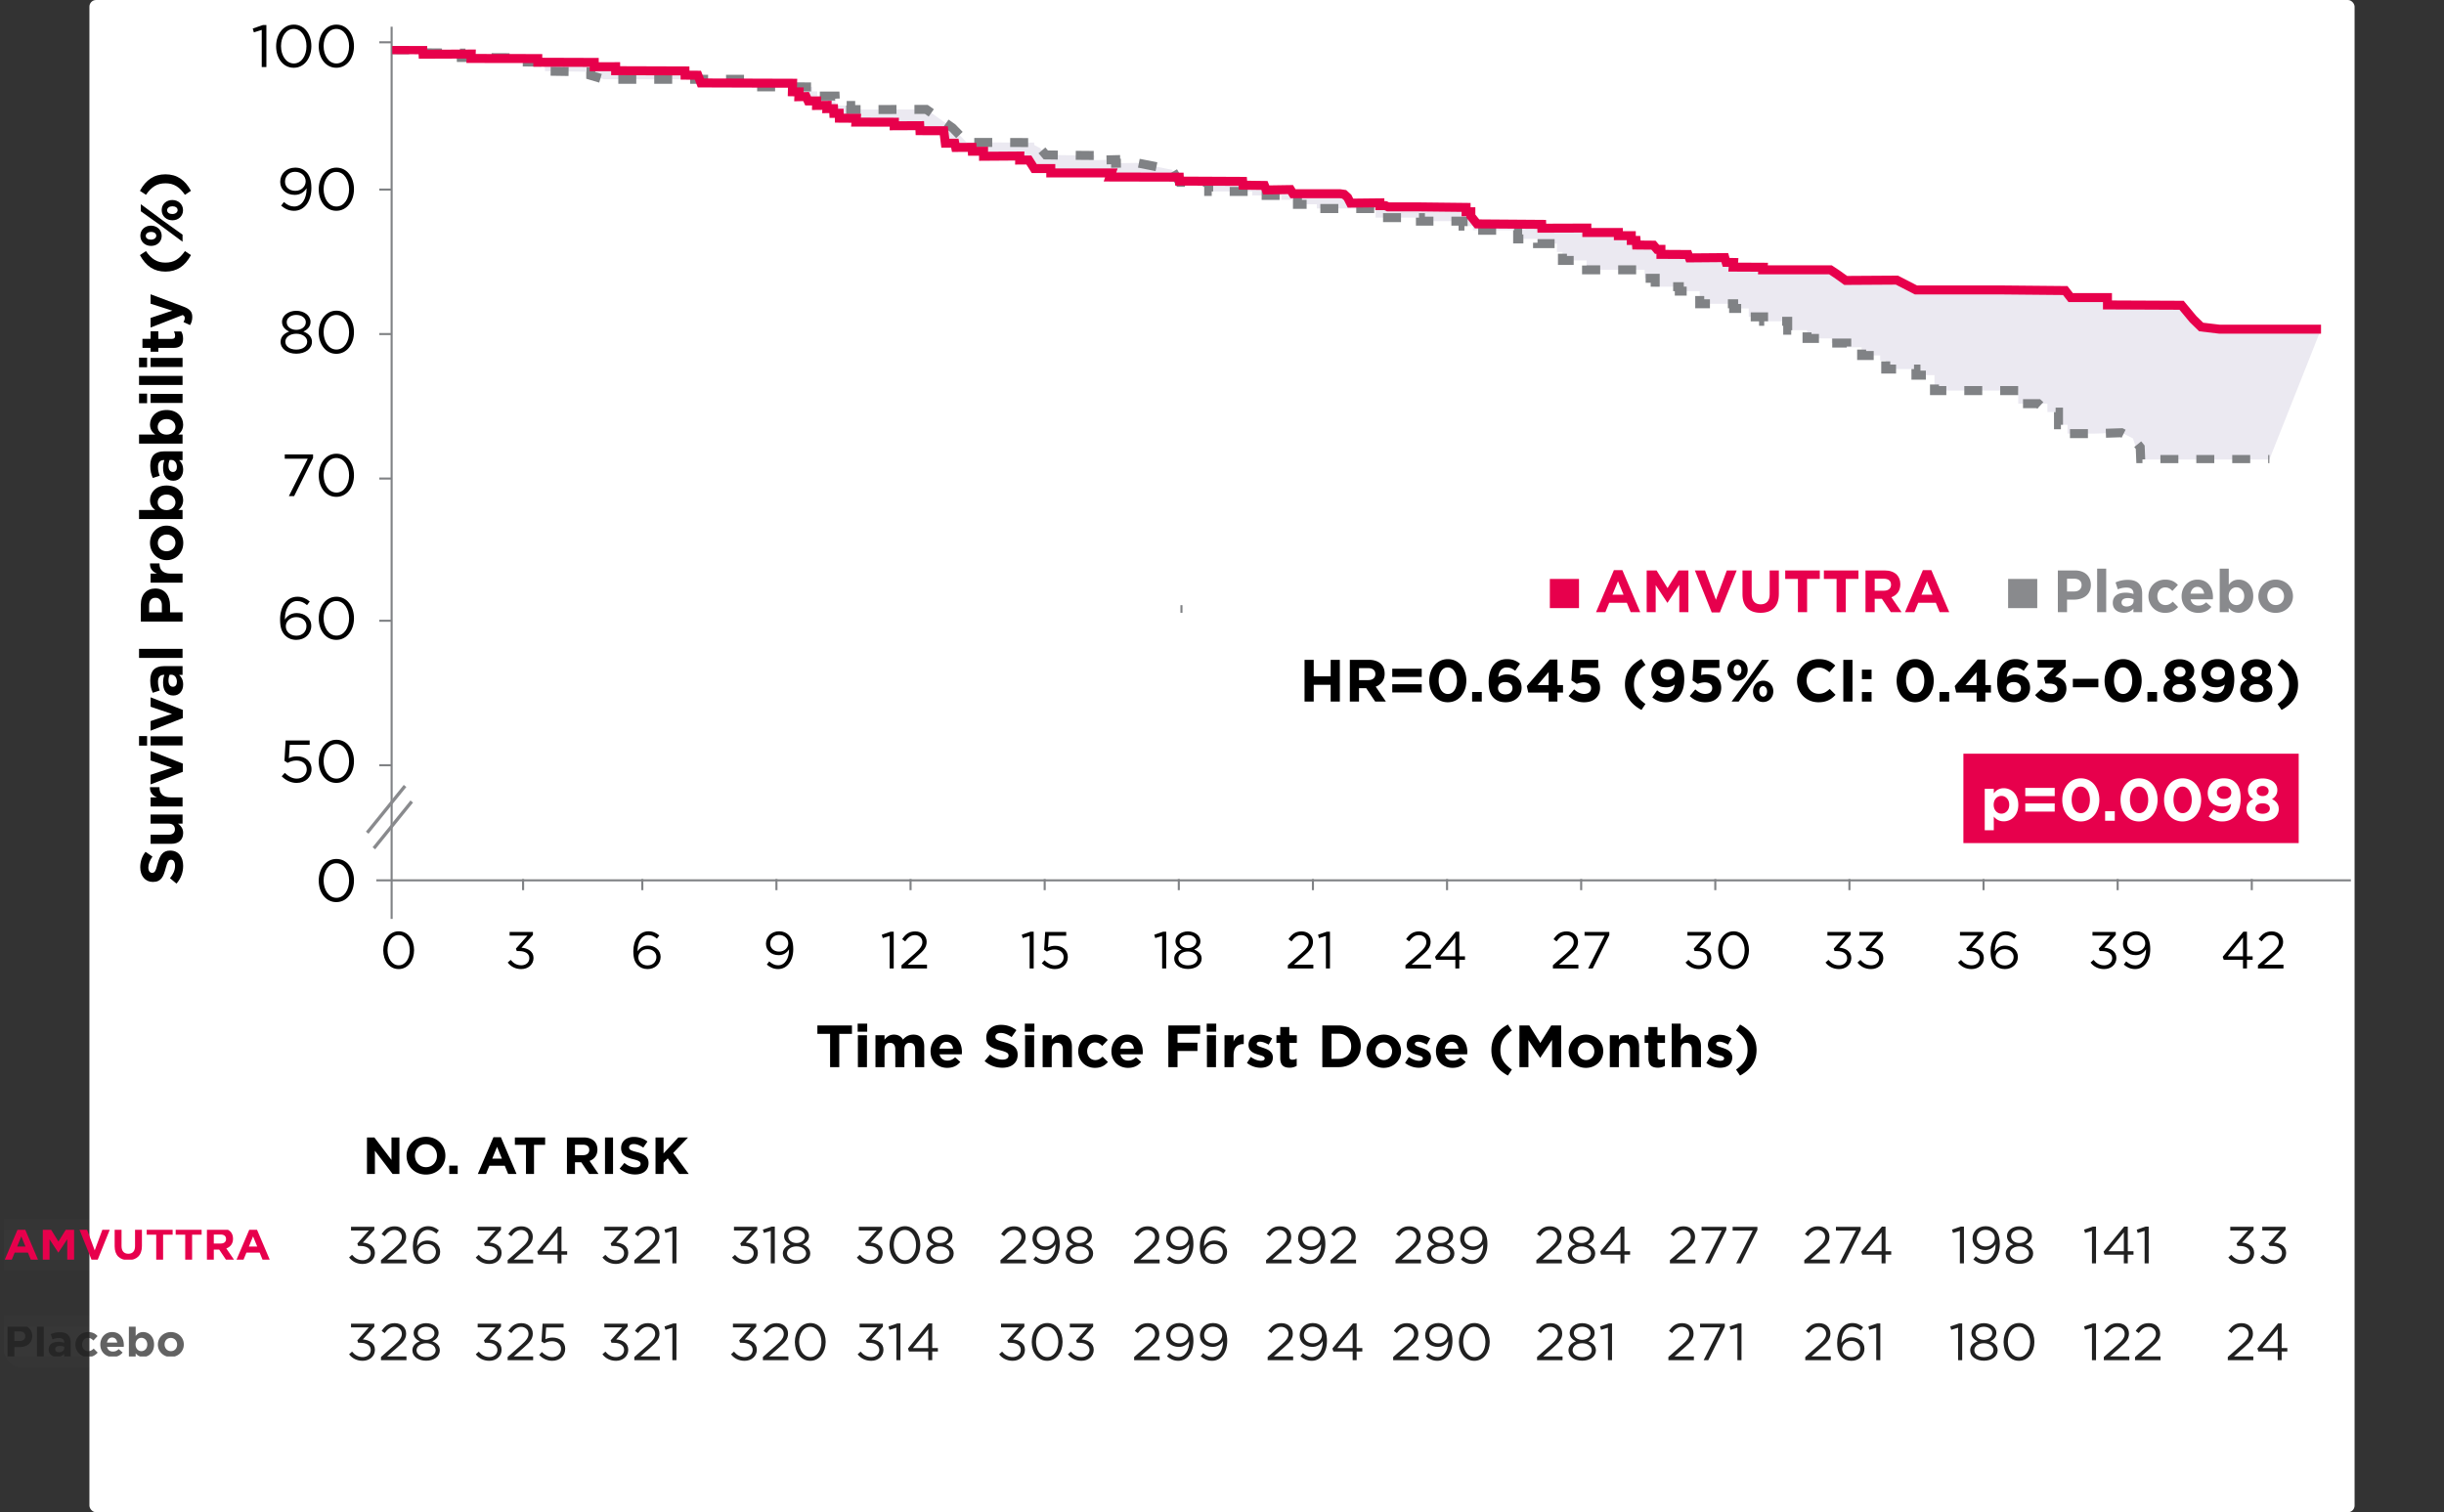 <svg width="328" height="203" fill="none" xmlns="http://www.w3.org/2000/svg"><rect width="100%" height="100%" fill="#333333" stroke="none"/><rect x="12" width="304" height="203" rx=".897" fill="#fff"/><path d="M111.402 143.251v-4.464h-1.704v-1.136h4.64v1.136h-1.704v4.464h-1.232zm3.701-4.76v-1.08h1.28v1.08h-1.28zm.032 4.76v-4.288h1.216v4.288h-1.216zm2.358 0v-4.288h1.216v.608c.28-.36.648-.688 1.264-.688.56 0 .984.248 1.208.68.376-.44.824-.68 1.408-.68.904 0 1.448.544 1.448 1.576v2.792h-1.216v-2.392c0-.576-.256-.872-.712-.872-.456 0-.736.296-.736.872v2.392h-1.216v-2.392c0-.576-.256-.872-.712-.872-.456 0-.736.296-.736.872v2.392h-1.216zm9.634.096c-1.288 0-2.24-.904-2.24-2.216v-.016c0-1.224.872-2.232 2.12-2.232 1.432 0 2.088 1.112 2.088 2.328 0 .096-.008.208-.016.32h-2.984c.12.552.504.84 1.048.84.408 0 .704-.128 1.04-.44l.696.616c-.4.496-.976.8-1.752.8zm-1.048-2.576h1.832c-.072-.544-.392-.912-.904-.912-.504 0-.832.36-.928.912zm8.44 2.56a3.564 3.564 0 01-2.376-.896l.728-.872c.504.416 1.032.68 1.672.68.504 0 .808-.2.808-.528v-.016c0-.312-.192-.472-1.128-.712-1.128-.288-1.856-.6-1.856-1.712v-.016c0-1.016.816-1.688 1.96-1.688.816 0 1.512.256 2.08.712l-.64.928c-.496-.344-.984-.552-1.456-.552s-.72.216-.72.488v.016c0 .368.24.488 1.208.736 1.136.296 1.776.704 1.776 1.68v.016c0 1.112-.848 1.736-2.056 1.736zm3.022-4.84v-1.08h1.28v1.08h-1.28zm.032 4.76v-4.288h1.216v4.288h-1.216zm2.358 0v-4.288h1.216v.608c.28-.36.64-.688 1.256-.688.92 0 1.456.608 1.456 1.592v2.776h-1.216v-2.392c0-.576-.272-.872-.736-.872-.464 0-.76.296-.76.872v2.392h-1.216zm7.008.096c-1.288 0-2.232-.992-2.232-2.216v-.016c0-1.224.936-2.232 2.248-2.232.808 0 1.312.272 1.712.72l-.744.8c-.272-.288-.544-.472-.976-.472-.608 0-1.04.536-1.04 1.168v.016c0 .656.424 1.184 1.088 1.184.408 0 .688-.176.984-.456l.712.72c-.416.456-.896.784-1.752.784zm4.461 0c-1.288 0-2.24-.904-2.24-2.216v-.016c0-1.224.872-2.232 2.12-2.232 1.432 0 2.088 1.112 2.088 2.328 0 .096-.008.208-.016.32h-2.984c.12.552.504.84 1.048.84.408 0 .704-.128 1.04-.44l.696.616c-.4.496-.976.8-1.752.8zm-1.048-2.576h1.832c-.072-.544-.392-.912-.904-.912-.504 0-.832.36-.928.912zm6.449 2.48v-5.6h4.264v1.12h-3.032v1.192h2.672v1.12h-2.672v2.168h-1.232zm5.146-4.76v-1.08h1.28v1.08h-1.28zm.032 4.76v-4.288h1.216v4.288h-1.216zm2.358 0v-4.288h1.216v.864c.248-.592.648-.976 1.368-.944v1.272h-.064c-.808 0-1.304.488-1.304 1.512v1.584h-1.216zm4.848.08c-.6 0-1.272-.2-1.84-.648l.52-.8c.464.336.952.512 1.352.512.352 0 .512-.128.512-.32v-.016c0-.264-.416-.352-.888-.496-.6-.176-1.28-.456-1.28-1.288v-.016c0-.872.704-1.36 1.568-1.36.544 0 1.136.184 1.6.496l-.464.84c-.424-.248-.848-.4-1.16-.4-.296 0-.448.128-.448.296v.016c0 .24.408.352.872.512.6.2 1.296.488 1.296 1.272v.016c0 .952-.712 1.384-1.64 1.384zm3.881-.008c-.744 0-1.248-.296-1.248-1.288v-2.032h-.512v-1.04h.512v-1.096h1.216v1.096h1.008v1.04h-1.008v1.832c0 .28.12.416.392.416.224 0 .424-.056.6-.152v.976a1.793 1.793 0 01-.96.248zm4.399-.072v-5.6h2.184c1.76 0 2.976 1.208 2.976 2.784v.016c0 1.576-1.216 2.8-2.976 2.8h-2.184zm2.184-4.488h-.952v3.376h.952c1.008 0 1.688-.68 1.688-1.672v-.016c0-.992-.68-1.688-1.688-1.688zm6.05 4.584c-1.328 0-2.312-.984-2.312-2.216v-.016c0-1.232.992-2.232 2.328-2.232 1.328 0 2.312.984 2.312 2.216v.016c0 1.232-.992 2.232-2.328 2.232zm.016-1.048c.696 0 1.112-.536 1.112-1.168v-.016c0-.632-.456-1.184-1.128-1.184-.696 0-1.112.536-1.112 1.168v.016c0 .632.456 1.184 1.128 1.184zm4.696 1.032c-.6 0-1.272-.2-1.84-.648l.52-.8c.464.336.952.512 1.352.512.352 0 .512-.128.512-.32v-.016c0-.264-.416-.352-.888-.496-.6-.176-1.28-.456-1.28-1.288v-.016c0-.872.704-1.36 1.568-1.36.544 0 1.136.184 1.6.496l-.464.84c-.424-.248-.848-.4-1.16-.4-.296 0-.448.128-.448.296v.016c0 .24.408.352.872.512.6.2 1.296.488 1.296 1.272v.016c0 .952-.712 1.384-1.64 1.384zm4.544.016c-1.288 0-2.24-.904-2.24-2.216v-.016c0-1.224.872-2.232 2.12-2.232 1.432 0 2.088 1.112 2.088 2.328 0 .096-.008.208-.016.32h-2.984c.12.552.504.84 1.048.84.408 0 .704-.128 1.04-.44l.696.616c-.4.496-.976.8-1.752.8zm-1.048-2.576h1.832c-.072-.544-.392-.912-.904-.912-.504 0-.832.36-.928.912zm8.465 3.608c-1.472-.8-2.216-1.888-2.216-3.424s.744-2.624 2.216-3.424l.536.808c-1.08.752-1.544 1.488-1.544 2.616 0 1.128.464 1.864 1.544 2.616l-.536.808zm1.546-1.128v-5.6h1.328l1.472 2.368 1.472-2.368h1.328v5.6h-1.224v-3.656l-1.576 2.392h-.032l-1.56-2.368v3.632h-1.208zm8.921.096c-1.328 0-2.312-.984-2.312-2.216v-.016c0-1.232.992-2.232 2.328-2.232 1.328 0 2.312.984 2.312 2.216v.016c0 1.232-.992 2.232-2.328 2.232zm.016-1.048c.696 0 1.112-.536 1.112-1.168v-.016c0-.632-.456-1.184-1.128-1.184-.696 0-1.112.536-1.112 1.168v.016c0 .632.456 1.184 1.128 1.184zm3.193.952v-4.288h1.216v.608c.28-.36.64-.688 1.256-.688.92 0 1.456.608 1.456 1.592v2.776h-1.216v-2.392c0-.576-.272-.872-.736-.872-.464 0-.76.296-.76.872v2.392h-1.216zm6.432.072c-.744 0-1.248-.296-1.248-1.288v-2.032h-.512v-1.04h.512v-1.096h1.216v1.096h1.008v1.04h-1.008v1.832c0 .28.12.416.392.416.224 0 .424-.056.6-.152v.976a1.793 1.793 0 01-.96.248zm1.873-.072v-5.84h1.216v2.16c.28-.36.64-.688 1.256-.688.92 0 1.456.608 1.456 1.592v2.776h-1.216v-2.392c0-.576-.272-.872-.736-.872-.464 0-.76.296-.76.872v2.392h-1.216zm6.488.08c-.6 0-1.272-.2-1.84-.648l.52-.8c.464.336.952.512 1.352.512.352 0 .512-.128.512-.32v-.016c0-.264-.416-.352-.888-.496-.6-.176-1.28-.456-1.28-1.288v-.016c0-.872.704-1.36 1.568-1.36.544 0 1.136.184 1.6.496l-.464.84c-.424-.248-.848-.4-1.16-.4-.296 0-.448.128-.448.296v.016c0 .24.408.352.872.512.6.2 1.296.488 1.296 1.272v.016c0 .952-.712 1.384-1.64 1.384zm2.683 1.048l-.536-.808c1.08-.752 1.544-1.488 1.544-2.616 0-1.128-.464-1.864-1.544-2.616l.536-.808c1.472.8 2.216 1.888 2.216 3.424s-.744 2.624-2.216 3.424z" fill="#000"/><path d="M211.912 77.716H208v3.916h3.912v-3.916z" fill="#E7004C"/><path d="M214.196 82.174l2.4-5.64h1.136l2.4 5.64h-1.288l-.512-1.256h-2.368l-.512 1.256h-1.256zm2.208-2.344h1.488l-.744-1.816-.744 1.816zm4.592 2.344v-5.6h1.328l1.472 2.368 1.472-2.368h1.328v5.6h-1.224v-3.656l-1.576 2.392h-.032l-1.56-2.368v3.632h-1.208zm8.73.04l-2.264-5.64h1.36l1.464 3.944 1.464-3.944h1.328l-2.264 5.64h-1.088zm6.552.048c-1.504 0-2.424-.84-2.424-2.488v-3.2h1.232v3.168c0 .912.456 1.384 1.208 1.384s1.208-.456 1.208-1.344v-3.208h1.232v3.16c0 1.696-.952 2.528-2.456 2.528zm5.014-.088V77.71h-1.704v-1.136h4.64v1.136h-1.704v4.464h-1.232zm5.188 0V77.71h-1.704v-1.136h4.64v1.136h-1.704v4.464h-1.232zm3.883 0v-5.6h2.56c.712 0 1.264.2 1.632.568.312.312.48.752.48 1.28v.016c0 .904-.488 1.472-1.2 1.736l1.368 2h-1.44l-1.2-1.792h-.968v1.792h-1.232zm1.232-2.88h1.248c.6 0 .944-.32.944-.792v-.016c0-.528-.368-.8-.968-.8h-1.224v1.608zm4.07 2.88l2.4-5.64h1.136l2.4 5.64h-1.288l-.512-1.256h-2.368l-.512 1.256h-1.256zm2.208-2.344h1.488l-.744-1.816-.744 1.816z" fill="#E7004D"/><path d="M273.412 77.716H269.5v3.916h3.912v-3.916zm2.764 4.458v-5.6h2.288c1.336 0 2.144.784 2.144 1.936v.016c0 1.304-1.008 1.968-2.264 1.968h-.936v1.68h-1.232zm1.232-2.776h.976c.616 0 .976-.368.976-.848v-.016c0-.552-.384-.848-1-.848h-.952v1.712zm4.04 2.776v-5.84h1.216v5.84h-1.216zm3.574.08c-.808 0-1.472-.456-1.472-1.312v-.016c0-.928.712-1.368 1.728-1.368.44 0 .736.072 1.048.176v-.072c0-.512-.312-.784-.92-.784-.472 0-.792.08-1.184.232l-.304-.928a3.9 3.9 0 011.664-.344c.672 0 1.136.168 1.448.48.32.32.464.792.464 1.368v2.488h-1.176v-.464c-.296.328-.696.544-1.296.544zm.368-.84c.576 0 .952-.304.952-.752v-.216a1.914 1.914 0 00-.776-.16c-.52 0-.84.208-.84.592v.016c0 .328.272.52.664.52zm5.174.856c-1.288 0-2.232-1-2.232-2.216v-.016c0-1.224.936-2.232 2.248-2.232.808 0 1.304.272 1.712.72l-.744.8c-.28-.288-.536-.472-.976-.472-.608 0-1.04.528-1.04 1.168v.016c0 .664.424 1.184 1.088 1.184.408 0 .688-.176.984-.456l.712.72c-.416.456-.896.784-1.752.784zm4.461 0c-1.288 0-2.24-.904-2.24-2.216v-.016c0-1.224.872-2.232 2.12-2.232 1.432 0 2.088 1.112 2.088 2.328 0 .096-.008.2-.016.32h-2.984c.12.552.504.84 1.048.84.408 0 .696-.128 1.04-.44l.696.616c-.408.504-.976.8-1.752.8zm-1.048-2.576h1.832c-.072-.544-.392-.912-.904-.912s-.832.36-.928.912zm6.474 2.56c-.648 0-1.048-.296-1.336-.64v.56h-1.216v-5.84h1.216v2.168c.296-.408.696-.696 1.336-.696 1 0 1.952.784 1.952 2.216v.016c0 1.432-.936 2.216-1.952 2.216zm-.312-1.032c.568 0 1.048-.464 1.048-1.184v-.016c0-.712-.48-1.184-1.048-1.184-.568 0-1.04.472-1.04 1.184v.016c0 .712.472 1.184 1.04 1.184zm5.263 1.048c-1.32 0-2.312-.976-2.312-2.216v-.016c0-1.232.992-2.232 2.328-2.232 1.32 0 2.312.976 2.312 2.216v.016c0 1.232-.992 2.232-2.328 2.232zm.016-1.048c.696 0 1.112-.528 1.112-1.168v-.016c0-.632-.456-1.184-1.128-1.184-.696 0-1.112.528-1.112 1.168v.016c0 .632.456 1.184 1.128 1.184z" fill="#898A8D"/><path d="M175.078 94.174v-5.6h1.232v2.216h2.272v-2.216h1.232v5.6h-1.232v-2.248h-2.272v2.248h-1.232zm6.078 0v-5.6h2.56c.712 0 1.264.2 1.632.568.312.312.48.752.48 1.28v.016c0 .904-.488 1.472-1.2 1.736l1.368 2h-1.44l-1.2-1.792h-.968v1.792h-1.232zm1.232-2.88h1.248c.6 0 .944-.32.944-.792v-.016c0-.528-.368-.8-.968-.8h-1.224v1.608zm4.462-.424v-1.104h3.952v1.104h-3.952zm0 2.08v-1.104h3.952v1.104h-3.952zm7.445 1.32c-1.496 0-2.48-1.256-2.48-2.88v-.016c0-1.624 1.008-2.896 2.496-2.896 1.48 0 2.48 1.256 2.48 2.88v.016c0 1.624-1 2.896-2.496 2.896zm.016-1.112c.744 0 1.216-.752 1.216-1.768v-.016c0-1.016-.496-1.784-1.232-1.784s-1.216.744-1.216 1.768v.016c0 1.024.488 1.784 1.232 1.784zm3.255 1.016v-1.28h1.296v1.28h-1.296zm4.505.096c-.728 0-1.224-.208-1.616-.6-.408-.408-.664-1.008-.664-2.12v-.016c0-1.728.784-3.056 2.456-3.056.76 0 1.256.224 1.752.616l-.648.952c-.368-.28-.664-.448-1.144-.448-.84 0-1.088.808-1.128 1.296.296-.2.648-.36 1.16-.36 1.112 0 1.968.616 1.968 1.784v.016c0 1.144-.92 1.936-2.136 1.936zm-.048-1.056c.608 0 .96-.344.96-.824v-.016c0-.472-.368-.816-.976-.816s-.96.336-.96.808v.016c0 .472.368.832.976.832zm5.817.96v-1.208h-2.736l-.2-.872 3.072-3.56h1.04v3.432h.752v1h-.752v1.208h-1.176zm-1.488-2.208h1.488v-1.744l-1.488 1.744zm6.26 2.304a2.88 2.88 0 01-2.096-.84l.744-.888c.424.384.84.608 1.336.608.576 0 .936-.28.936-.776v-.016c0-.48-.408-.76-.992-.76-.352 0-.672.096-.936.208l-.712-.472.16-2.76h3.44v1.08h-2.384l-.064.968a2.74 2.74 0 01.736-.096c1.088 0 1.96.528 1.96 1.792v.016c0 1.184-.84 1.936-2.128 1.936zm7.685 1.032c-1.472-.8-2.216-1.888-2.216-3.424s.744-2.624 2.216-3.424l.536.808c-1.08.752-1.544 1.488-1.544 2.616 0 1.128.464 1.864 1.544 2.616l-.536.808zm3.323-2.152c.848 0 1.088-.792 1.136-1.272-.288.24-.656.384-1.136.384-1.216 0-2-.672-2-1.808v-.016c0-1.128.872-1.96 2.136-1.96.752 0 1.192.184 1.616.608.4.4.664 1.008.664 2.112v.016c0 1.816-.856 3.056-2.448 3.056a2.705 2.705 0 01-1.84-.664l.648-.936c.408.328.752.48 1.224.48zm.2-1.912c.608 0 .96-.352.96-.832v-.016c0-.496-.368-.856-.984-.856-.608 0-.952.352-.952.848v.016c0 .496.368.84.976.84zm5.05 3.032a2.88 2.88 0 01-2.096-.84l.744-.888c.424.384.84.608 1.336.608.576 0 .936-.28.936-.776v-.016c0-.48-.408-.76-.992-.76-.352 0-.672.096-.936.208l-.712-.472.16-2.76h3.44v1.08h-2.384l-.064.968a2.74 2.74 0 01.736-.096c1.088 0 1.96.528 1.96 1.792v.016c0 1.184-.84 1.936-2.128 1.936zm4.311-2.896c-.808 0-1.352-.632-1.352-1.416v-.016c0-.792.552-1.432 1.368-1.432.808 0 1.352.632 1.352 1.416v.016c0 .784-.552 1.432-1.368 1.432zm0-2.136c-.336 0-.512.32-.512.688v.016c0 .376.208.704.528.704.336 0 .512-.328.512-.688v-.016c0-.376-.208-.704-.528-.704zm1.448 1.92l1.848-2.584h.952l-2.24 3.016-1.848 2.584h-.952l2.24-3.016zm1.992 3.08c-.808 0-1.352-.632-1.352-1.416v-.016c0-.792.552-1.432 1.368-1.432.808 0 1.352.632 1.352 1.416v.016c0 .784-.552 1.432-1.368 1.432zm.016-.728c.336 0 .512-.328.512-.688v-.016c0-.376-.208-.704-.528-.704-.336 0-.512.32-.512.688v.016c0 .376.208.704.528.704zm7.409.76c-1.648 0-2.872-1.272-2.872-2.88v-.016c0-1.592 1.2-2.896 2.92-2.896 1.056 0 1.688.352 2.208.864l-.784.904c-.432-.392-.872-.632-1.432-.632-.944 0-1.624.784-1.624 1.744v.016c0 .96.664 1.76 1.624 1.76.64 0 1.032-.256 1.472-.656l.784.792c-.576.616-1.216 1-2.296 1zm3.338-.096v-5.6h1.232v5.6h-1.232zm2.496-3.008v-1.28h1.296v1.28h-1.296zm0 3.008v-1.28h1.296v1.28h-1.296zm7.141.096c-1.496 0-2.48-1.256-2.48-2.88v-.016c0-1.624 1.008-2.896 2.496-2.896 1.48 0 2.48 1.256 2.48 2.88v.016c0 1.624-1 2.896-2.496 2.896zm.016-1.112c.744 0 1.216-.752 1.216-1.768v-.016c0-1.016-.496-1.784-1.232-1.784s-1.216.744-1.216 1.768v.016c0 1.024.488 1.784 1.232 1.784zm3.256 1.016v-1.28h1.296v1.28h-1.296zm4.977 0v-1.208h-2.736l-.2-.872 3.072-3.56h1.04v3.432h.752v1h-.752v1.208h-1.176zm-1.488-2.208h1.488v-1.744l-1.488 1.744zm6.532 2.304c-.728 0-1.224-.208-1.616-.6-.408-.408-.664-1.008-.664-2.12v-.016c0-1.728.784-3.056 2.456-3.056.76 0 1.256.224 1.752.616l-.648.952c-.368-.28-.664-.448-1.144-.448-.84 0-1.088.808-1.128 1.296.296-.2.648-.36 1.16-.36 1.112 0 1.968.616 1.968 1.784v.016c0 1.144-.92 1.936-2.136 1.936zm-.048-1.056c.608 0 .96-.344.96-.824v-.016c0-.472-.368-.816-.976-.816s-.96.336-.96.808v.016c0 .472.368.832.976.832zm5.042 1.056c-1.008 0-1.704-.4-2.184-.968l.848-.808c.384.432.784.672 1.352.672.464 0 .792-.264.792-.68v-.016c0-.456-.408-.712-1.096-.712h-.512l-.192-.784 1.336-1.344h-2.2v-1.056h3.784v.928l-1.416 1.352c.76.128 1.504.528 1.504 1.568v.016c0 1.056-.768 1.832-2.016 1.832zm2.881-2.008v-1.136h3.424v1.136h-3.424zm6.739 2.008c-1.496 0-2.48-1.256-2.48-2.88v-.016c0-1.624 1.008-2.896 2.496-2.896 1.48 0 2.48 1.256 2.48 2.88v.016c0 1.624-1 2.896-2.496 2.896zm.016-1.112c.744 0 1.216-.752 1.216-1.768v-.016c0-1.016-.496-1.784-1.232-1.784s-1.216.744-1.216 1.768v.016c0 1.024.488 1.784 1.232 1.784zm3.255 1.016v-1.28h1.296v1.28h-1.296zm4.313.08c-1.24 0-2.16-.64-2.16-1.616v-.016c0-.68.312-1.08.904-1.352-.432-.264-.712-.624-.712-1.224v-.016c0-.856.784-1.536 1.968-1.536s1.968.672 1.968 1.536v.016c0 .6-.28.96-.712 1.224.568.296.904.656.904 1.32v.016c0 1.04-.92 1.648-2.16 1.648zm0-3.392c.488 0 .8-.288.8-.68v-.016c0-.344-.296-.656-.8-.656s-.8.304-.8.648v.016c0 .392.312.688.8.688zm0 2.376c.608 0 .968-.304.968-.696v-.016c0-.432-.408-.688-.968-.688s-.968.256-.968.688v.016c0 .384.36.696.968.696zm4.928-.088c.848 0 1.088-.792 1.136-1.272-.288.24-.656.384-1.136.384-1.216 0-2-.672-2-1.808v-.016c0-1.128.872-1.96 2.136-1.96.752 0 1.192.184 1.616.608.4.4.664 1.008.664 2.112v.016c0 1.816-.856 3.056-2.448 3.056a2.705 2.705 0 01-1.84-.664l.648-.936c.408.328.752.48 1.224.48zm.2-1.912c.608 0 .96-.352.96-.832v-.016c0-.496-.368-.856-.984-.856-.608 0-.952.352-.952.848v.016c0 .496.368.84.976.84zm5.169 3.016c-1.24 0-2.16-.64-2.16-1.616v-.016c0-.68.312-1.08.904-1.352-.432-.264-.712-.624-.712-1.224v-.016c0-.856.784-1.536 1.968-1.536s1.968.672 1.968 1.536v.016c0 .6-.28.96-.712 1.224.568.296.904.656.904 1.32v.016c0 1.04-.92 1.648-2.16 1.648zm0-3.392c.488 0 .8-.288.8-.68v-.016c0-.344-.296-.656-.8-.656s-.8.304-.8.648v.016c0 .392.312.688.8.688zm0 2.376c.608 0 .968-.304.968-.696v-.016c0-.432-.408-.688-.968-.688s-.968.256-.968.688v.016c0 .384.36.696.968.696zm3.391 2.064l-.536-.808c1.08-.752 1.544-1.488 1.544-2.616 0-1.128-.464-1.864-1.544-2.616l.536-.808c1.472.8 2.216 1.888 2.216 3.424s-.744 2.624-2.216 3.424z" fill="#000"/><g clip-path="url(#clip0_5048_72131)"><path d="M52.56 123.351V3.587m.017 41.255h-1.675m1.675 19.397h-1.675m1.675 38.484h-1.675m1.675-19.396h-1.675M52.577 5.68h-1.675m1.675 19.766h-1.675m107.657 55.789v1.024M86.203 118v1.494m18-1.494v1.494m-34-1.494v1.494m52-1.494v1.494m108-1.494v1.494m18-1.494v1.494m36-1.494v1.494m-90-1.494v1.494m18-1.494v1.494m-54-1.494v1.494m18-1.494v1.494m-36-1.494v1.494m162-1.494v1.494m-36-1.494v1.494" stroke="#808285" stroke-width=".279" stroke-miterlimit="10"/><path d="M53.499 130.084c-1.267 0-2.065-1.148-2.065-2.52v-.014c0-1.372.819-2.534 2.079-2.534 1.26 0 2.058 1.148 2.058 2.52v.014c0 1.372-.812 2.534-2.072 2.534zm.014-.504c.917 0 1.484-.945 1.484-2.016v-.014c0-1.071-.588-2.03-1.498-2.03-.917 0-1.491.938-1.491 2.016v.014c0 1.071.588 2.03 1.505 2.03zm16.45.504c-.819 0-1.428-.357-1.827-.875l.4-.357c.377.462.832.728 1.434.728.595 0 1.071-.378 1.071-.952v-.014c0-.609-.567-.945-1.372-.945h-.315l-.112-.329 1.547-1.743h-2.394v-.497h3.13v.406l-1.54 1.708c.853.07 1.616.483 1.616 1.379v.014c0 .875-.728 1.477-1.638 1.477zm16.939 0c-.539 0-.98-.189-1.288-.497-.392-.392-.616-.896-.616-1.897v-.014c0-1.491.756-2.66 2.037-2.66.588 0 1.022.21 1.45.56l-.323.427c-.364-.308-.707-.483-1.155-.483-.945 0-1.442.994-1.442 2.1v.07c.322-.469.763-.756 1.4-.756.91 0 1.694.588 1.694 1.505v.014c0 .945-.763 1.631-1.757 1.631zm.007-.49c.721 0 1.183-.497 1.183-1.12v-.014c0-.602-.49-1.05-1.197-1.05-.735 0-1.225.525-1.225 1.071v.014c0 .623.518 1.099 1.24 1.099zm17.527-.014c.945 0 1.456-.987 1.456-2.044v-.098c-.308.476-.756.777-1.386.777-1.008 0-1.708-.637-1.708-1.519v-.014c0-.931.721-1.666 1.764-1.666.56 0 .973.189 1.288.504.371.371.609.917.609 1.897v.014c0 1.554-.826 2.653-2.037 2.653-.637 0-1.099-.259-1.512-.602l.322-.427c.399.35.77.525 1.204.525zm.133-1.841c.749 0 1.218-.546 1.218-1.106v-.014c0-.623-.511-1.113-1.246-1.113s-1.176.539-1.176 1.148v.014c0 .623.49 1.071 1.204 1.071zM119.396 130v-4.361l-.924.287-.133-.448 1.197-.413h.406V130h-.546zm1.591 0v-.427l1.778-1.568c.749-.672 1.022-1.05 1.022-1.54 0-.574-.455-.938-.987-.938-.56 0-.924.294-1.316.84l-.406-.294c.441-.658.903-1.043 1.764-1.043.882 0 1.519.588 1.519 1.386v.014c0 .714-.378 1.155-1.239 1.904l-1.309 1.162h2.597V130h-3.423zm17.195 0v-4.361l-.924.287-.133-.448 1.197-.413h.406V130h-.546zm3.377.084c-.7 0-1.309-.336-1.75-.777l.364-.399c.427.413.896.672 1.393.672.7 0 1.183-.462 1.183-1.085v-.014c0-.609-.504-1.029-1.218-1.029-.413 0-.742.126-1.029.28l-.371-.245.14-2.387h2.821v.511h-2.338l-.105 1.568c.287-.126.56-.217.966-.217.952 0 1.694.567 1.694 1.498v.014c0 .959-.728 1.61-1.75 1.61zm14.408-.084v-4.361l-.924.287-.133-.448 1.197-.413h.406V130h-.546zm3.461.07c-1.043 0-1.841-.567-1.841-1.386v-.014c0-.581.42-.994 1.008-1.204-.455-.21-.84-.56-.84-1.127v-.014c0-.756.777-1.295 1.673-1.295s1.673.539 1.673 1.295v.014c0 .567-.385.917-.84 1.127.581.217 1.008.616 1.008 1.197v.014c0 .833-.798 1.393-1.841 1.393zm0-2.8c.623 0 1.12-.364 1.12-.896v-.014c0-.483-.483-.847-1.12-.847-.637 0-1.12.357-1.12.847v.014c0 .532.497.896 1.12.896zm0 2.317c.805 0 1.281-.42 1.281-.917v-.014c0-.546-.567-.931-1.281-.931s-1.281.385-1.281.931v.014c0 .497.476.917 1.281.917zm13.408.413v-.427l1.778-1.568c.749-.672 1.022-1.05 1.022-1.54 0-.574-.455-.938-.987-.938-.56 0-.924.294-1.316.84l-.406-.294c.441-.658.903-1.043 1.764-1.043.882 0 1.519.588 1.519 1.386v.014c0 .714-.378 1.155-1.239 1.904l-1.309 1.162h2.597V130h-3.423zm5.107 0v-4.361l-.924.287-.133-.448 1.197-.413h.406V130h-.546zm10.679 0v-.427l1.778-1.568c.749-.672 1.022-1.05 1.022-1.54 0-.574-.455-.938-.987-.938-.56 0-.924.294-1.316.84l-.406-.294c.441-.658.903-1.043 1.764-1.043.882 0 1.519.588 1.519 1.386v.014c0 .714-.378 1.155-1.239 1.904l-1.309 1.162h2.597V130h-3.423zm6.694 0v-1.162h-2.583l-.14-.399 2.772-3.374h.483v3.311h.763v.462h-.763V130h-.532zm-2.058-1.624h2.058v-2.527l-2.058 2.527zM208.407 130v-.427l1.778-1.568c.749-.672 1.022-1.05 1.022-1.54 0-.574-.455-.938-.987-.938-.56 0-.924.294-1.316.84l-.406-.294c.441-.658.903-1.043 1.764-1.043.882 0 1.519.588 1.519 1.386v.014c0 .714-.378 1.155-1.239 1.904l-1.309 1.162h2.597V130h-3.423zm4.732 0l2.212-4.396h-2.695v-.504h3.325v.413L213.755 130h-.616zm14.895.084c-.819 0-1.428-.357-1.827-.875l.399-.357c.378.462.833.728 1.435.728.595 0 1.071-.378 1.071-.952v-.014c0-.609-.567-.945-1.372-.945h-.315l-.112-.329 1.547-1.743h-2.394v-.497h3.129v.406l-1.54 1.708c.854.07 1.617.483 1.617 1.379v.014c0 .875-.728 1.477-1.638 1.477zm4.615 0c-1.267 0-2.065-1.148-2.065-2.52v-.014c0-1.372.819-2.534 2.079-2.534 1.26 0 2.058 1.148 2.058 2.52v.014c0 1.372-.812 2.534-2.072 2.534zm.014-.504c.917 0 1.484-.945 1.484-2.016v-.014c0-1.071-.588-2.03-1.498-2.03-.917 0-1.491.938-1.491 2.016v.014c0 1.071.588 2.03 1.505 2.03zm14.157.504c-.819 0-1.428-.357-1.827-.875l.399-.357c.378.462.833.728 1.435.728.595 0 1.071-.378 1.071-.952v-.014c0-.609-.567-.945-1.372-.945h-.315l-.112-.329 1.547-1.743h-2.394v-.497h3.129v.406l-1.54 1.708c.854.07 1.617.483 1.617 1.379v.014c0 .875-.728 1.477-1.638 1.477zm4.293 0c-.819 0-1.428-.357-1.827-.875l.399-.357c.378.462.833.728 1.435.728.595 0 1.071-.378 1.071-.952v-.014c0-.609-.567-.945-1.372-.945h-.315l-.112-.329 1.547-1.743h-2.394v-.497h3.129v.406l-1.54 1.708c.854.07 1.617.483 1.617 1.379v.014c0 .875-.728 1.477-1.638 1.477zm13.493 0c-.819 0-1.428-.357-1.827-.875l.399-.357c.378.462.833.728 1.435.728.595 0 1.071-.378 1.071-.952v-.014c0-.609-.567-.945-1.372-.945h-.315l-.112-.329 1.547-1.743h-2.394v-.497h3.129v.406l-1.54 1.708c.854.07 1.617.483 1.617 1.379v.014c0 .875-.728 1.477-1.638 1.477zm4.447 0c-.539 0-.98-.189-1.288-.497-.392-.392-.616-.896-.616-1.897v-.014c0-1.491.756-2.66 2.037-2.66.588 0 1.022.21 1.449.56l-.322.427c-.364-.308-.707-.483-1.155-.483-.945 0-1.442.994-1.442 2.1v.07c.322-.469.763-.756 1.4-.756.91 0 1.694.588 1.694 1.505v.014c0 .945-.763 1.631-1.757 1.631zm.007-.49c.721 0 1.183-.497 1.183-1.12v-.014c0-.602-.49-1.05-1.197-1.05-.735 0-1.225.525-1.225 1.071v.014c0 .623.518 1.099 1.239 1.099zm13.331.49c-.819 0-1.428-.357-1.827-.875l.399-.357c.378.462.833.728 1.435.728.595 0 1.071-.378 1.071-.952v-.014c0-.609-.567-.945-1.372-.945h-.315l-.112-.329 1.547-1.743h-2.394v-.497h3.129v.406l-1.54 1.708c.854.07 1.617.483 1.617 1.379v.014c0 .875-.728 1.477-1.638 1.477zm4.161-.504c.945 0 1.456-.987 1.456-2.044v-.098c-.308.476-.756.777-1.386.777-1.008 0-1.708-.637-1.708-1.519v-.014c0-.931.721-1.666 1.764-1.666.56 0 .973.189 1.288.504.371.371.609.917.609 1.897v.014c0 1.554-.826 2.653-2.037 2.653-.637 0-1.099-.259-1.512-.602l.322-.427c.399.35.77.525 1.204.525zm.133-1.841c.749 0 1.218-.546 1.218-1.106v-.014c0-.623-.511-1.113-1.246-1.113s-1.176.539-1.176 1.148v.014c0 .623.49 1.071 1.204 1.071zM301.024 130v-1.162h-2.583l-.14-.399 2.772-3.374h.483v3.311h.763v.462h-.763V130h-.532zm-2.058-1.624h2.058v-2.527l-2.058 2.527zm4.066 1.624v-.427l1.778-1.568c.749-.672 1.022-1.05 1.022-1.54 0-.574-.455-.938-.987-.938-.56 0-.924.294-1.316.84l-.406-.294c.441-.658.903-1.043 1.764-1.043.882 0 1.519.588 1.519 1.386v.014c0 .714-.378 1.155-1.239 1.904l-1.309 1.162h2.597V130h-3.423z" fill="#000"/><path d="M315.5 118.174h-265" stroke="#808285" stroke-width=".279" stroke-miterlimit="10"/><path d="M54.362 105.503l-5.08 6.276m5.977-4.184l-5.081 6.276" stroke="#898A8D" stroke-width=".448"/><path fill="#E7004C" d="M263.5 101.174h45v12h-45z"/><path d="M266.364 111.454v-5.568h1.216v.616c.296-.4.704-.696 1.336-.696 1 0 1.952.784 1.952 2.216v.016c0 1.432-.936 2.216-1.952 2.216-.648 0-1.048-.296-1.336-.64v1.84h-1.216zm2.24-2.232c.568 0 1.048-.464 1.048-1.184v-.016c0-.712-.48-1.184-1.048-1.184-.568 0-1.04.472-1.04 1.184v.016c0 .712.472 1.184 1.04 1.184zm3.199-2.352v-1.104h3.952v1.104h-3.952zm0 2.08v-1.104h3.952v1.104h-3.952zm7.445 1.32c-1.496 0-2.48-1.256-2.48-2.88v-.016c0-1.624 1.008-2.896 2.496-2.896 1.48 0 2.48 1.256 2.48 2.88v.016c0 1.624-1 2.896-2.496 2.896zm.016-1.112c.744 0 1.216-.752 1.216-1.768v-.016c0-1.016-.496-1.784-1.232-1.784s-1.216.744-1.216 1.768v.016c0 1.024.488 1.784 1.232 1.784zm3.255 1.016v-1.28h1.296v1.28h-1.296zm4.549.096c-1.496 0-2.48-1.256-2.48-2.88v-.016c0-1.624 1.008-2.896 2.496-2.896 1.48 0 2.48 1.256 2.48 2.88v.016c0 1.624-1 2.896-2.496 2.896zm.016-1.112c.744 0 1.216-.752 1.216-1.768v-.016c0-1.016-.496-1.784-1.232-1.784s-1.216.744-1.216 1.768v.016c0 1.024.488 1.784 1.232 1.784zm5.828 1.112c-1.496 0-2.48-1.256-2.48-2.88v-.016c0-1.624 1.008-2.896 2.496-2.896 1.48 0 2.48 1.256 2.48 2.88v.016c0 1.624-1 2.896-2.496 2.896zm.016-1.112c.744 0 1.216-.752 1.216-1.768v-.016c0-1.016-.496-1.784-1.232-1.784s-1.216.744-1.216 1.768v.016c0 1.024.488 1.784 1.232 1.784zm5.364-.008c.848 0 1.088-.792 1.136-1.272-.288.24-.656.384-1.136.384-1.216 0-2-.672-2-1.808v-.016c0-1.128.872-1.96 2.136-1.96.752 0 1.192.184 1.616.608.4.4.664 1.008.664 2.112v.016c0 1.816-.856 3.056-2.448 3.056a2.705 2.705 0 01-1.84-.664l.648-.936c.408.328.752.48 1.224.48zm.2-1.912c.608 0 .96-.352.96-.832v-.016c0-.496-.368-.856-.984-.856-.608 0-.952.352-.952.848v.016c0 .496.368.84.976.84zm5.169 3.016c-1.24 0-2.16-.64-2.16-1.616v-.016c0-.68.312-1.08.904-1.352-.432-.264-.712-.624-.712-1.224v-.016c0-.856.784-1.536 1.968-1.536s1.968.672 1.968 1.536v.016c0 .6-.28.96-.712 1.224.568.296.904.656.904 1.32v.016c0 1.04-.92 1.648-2.16 1.648zm0-3.392c.488 0 .8-.288.8-.68v-.016c0-.344-.296-.656-.8-.656s-.8.304-.8.648v.016c0 .392.312.688.8.688zm0 2.376c.608 0 .968-.304.968-.696v-.016c0-.432-.408-.688-.968-.688s-.968.256-.968.688v.016c0 .384.36.696.968.696z" fill="#fff"/><g clip-path="url(#clip1_5048_72131)"><path d="M52.496 6.672h4.07v.415l5.316.04.018.586 8.863.045v.563l2.326.024.055 1.205 6.138.089v.478l1.75.523h19.511l.469 1.012 7.997.01v.598h.673v.631h2.399l.06 1.274 2.027-.005v.548h1.28l8.869-.025 3.511 2.478 1.9 1.95 9.061.025.024.34.752.39.794.928.908.01 2.669.04 2.958.024-.054.632 2.88-.07v.48l2.904-.045 4.678.928.998 1.678h3.915v1.225h5.832v.533h3.914v.597h2.165v.597h2.597v.568h7.895v1.224h6.012v.469h5.724v.661h1.317v.563h6.007v1.165h2.669v.627h2.598v1.13h.745v1.13h3.235v1.26h7.792v1.13h1.419v1.13h3.235v.597h2.742v1.698h4.552v.627h2.026v1.13h1.99v.598h3.241v1.194h2.591v1.101h3.307v.627h2.026v.568h1.997v1.096h2.489v.69h.745v1.131h4.053v.82h2.489v2.072h11.238v1.758h3.914v1.13h1.491v1.698h1.209v1.195h3.487l3.764-.124 1.539.77.379 1.175.607.563.048 1.086h17.269l6.932-17.489h-13.6l-2.484-.296-1.076-1.046-1.557-1.871-9.945-.045v-.987h-4.936l-.728-.943-8.965-.084H257.13l-2.555-1.317-6.867.044-1.148-.824-.902-.598h-9.073l.03-.35-4.011-.02.048-.617-.998-.02-.18-.636-4.756.04-.174-.455-3.638-.02v-.676h-.523l-.475-.558-2.279-.02-.054-.617h-.649v-.641h-1.732v-.425h-4.233v-.597l-6.043.02-.018-.514-8.67-.064-.836-1.046v-.583h-.637v-.582l-5.778-.064-.403-.005h-4.293l-.349-.168h-.751v-.38l-3.938.044-.385-.76-.463-.424-.547-.08-6.326-.004-.336-.553-3.259.05-.235-.603-2.88-.04-.042-.508-8.484-.04-.024-.528-9.301-.02.186-.547h-8.129v-.583h-2.219l-.727-1.15-1.227.005.012-.543-4.864.035v-.672h-1.509l-.03-.528-2.201.015-.114-.568h-1.275l-.204-1.673-3.199-.01-.03-.671-3.421.015.012-.48-5.147-.014.042-.513-2.279-.015-.018-.657-.721.01-.03-.636-.902.005.018-.445-1.401.015.012-.602h-1.142l-.271-.593-.974.02.024-.646-.896-.015.03-1.145-12.308-.04-.402-1.036-1.72-.01-.012-.568-9.308-.03v-.538l-2.874.01V8.38l-7.576-.025v-.493l-8.952-.015.018-.593-6.458.025-.03-.597-3.806-.015" fill="#EBE9F1"/><path d="M52.496 6.674h4.07v.414l5.316.04.018.587 8.863.045v.562l2.326.025.055 1.205 6.138.088v.48l1.75.522h19.511l.469 1.012 7.997.01v.598h.673v.631h2.399l.06 1.274 2.027-.005v.548h1.28l8.869-.025 3.511 2.478 1.9 1.95 9.061.024.024.341.752.39.794.928.908.01 2.669.04 2.958.024-.054.632 2.88-.07v.48l2.904-.045 4.678.928.998 1.678h3.915v1.225h5.832v.533h3.914v.597h2.165v.597h2.597v.568h7.895v1.224h6.012v.469h5.724v.661h1.317v.563h6.007v1.165h2.669v.627h2.598v1.13h.745v1.13h3.235v1.26h7.792v1.13h1.419v1.13h3.235v.597h2.742v1.698h4.552v.627h2.026v1.13h1.99v.598h3.241v1.194h2.591v1.101h3.307v.627h2.026v.568h1.997v1.096h2.489v.69h.745v1.13h4.053v.82h2.489v2.073h11.238v1.758h2.705l1.209 1.13h1.491v1.698h1.209v1.195h3.487l3.764-.124 1.539.77.968 1.175.066 1.649h17.269" stroke="#808285" stroke-width="1.207" stroke-miterlimit="10" stroke-dasharray="2.41 2.41"/><path d="M52.643 6.667l4.106.015.03.597 6.458-.025-.018.593 8.953.015v.493l7.576.025v.582l2.873-.01v.538l9.308.03.012.568 1.72.01.403 1.036 12.307.04-.03 1.145.896.015-.024.646.974-.02.271.593h1.142l-.012.602 1.401-.015-.018.444.902-.004.03.636.722-.01.018.657 2.278.015-.042.513 5.147.015-.012.479 3.421-.015.03.671 3.199.01.204 1.673h1.275l.114.568 2.201-.015.03.528h1.509v.672l4.864-.035-.012.543 1.227-.005.728 1.15h2.218v.583h8.129l-.186.548 9.301.02.024.528 8.484.04.042.508 2.88.039.235.602 3.259-.05.336.554 6.326.005.547.079.463.424.385.76 3.938-.044v.38h.752l.348.168h4.293l.403.005 5.778.064v.582h.638v.583l.835 1.046 8.671.064.018.514 6.042-.02v.597h4.233v.425h1.732v.642h.649l.054.616 2.279.02.475.558h.523v.676l3.638.02.174.454 4.756-.04.181.637.998.02-.048.617 4.01.02-.03.35h9.073l.902.598 1.148.824 6.867-.044 2.555 1.317h11.075l8.965.084.728.943h4.936v.987l9.945.045 1.557 1.87 1.076 1.047 2.484.296h13.6" stroke="#E7004B" stroke-width="1.207" stroke-miterlimit="10"/></g><path d="M45.137 121.096c-1.448 0-2.36-1.312-2.36-2.88v-.016c0-1.568.936-2.896 2.376-2.896s2.352 1.312 2.352 2.88v.016c0 1.568-.928 2.896-2.368 2.896zm.016-.576c1.048 0 1.696-1.08 1.696-2.304v-.016c0-1.224-.672-2.32-1.712-2.32-1.048 0-1.704 1.072-1.704 2.304v.016c0 1.224.672 2.32 1.72 2.32z" fill="#000"/></g><path d="M24.58 116.236c0 .848-.296 1.704-.896 2.376l-.872-.728c.416-.504.68-1.032.68-1.672 0-.504-.2-.808-.528-.808h-.016c-.312 0-.472.192-.712 1.128-.288 1.128-.6 1.856-1.712 1.856h-.016c-1.016 0-1.688-.816-1.688-1.96 0-.816.256-1.512.712-2.08l.928.64c-.344.496-.552.984-.552 1.456s.216.72.488.72h.016c.368 0 .488-.24.736-1.208.296-1.136.704-1.776 1.68-1.776h.016c1.112 0 1.736.848 1.736 2.056zm0-4.421c0 .92-.608 1.456-1.592 1.456h-2.776v-1.216h2.392c.576 0 .872-.272.872-.736 0-.464-.296-.76-.872-.76h-2.392v-1.216H24.5v1.216h-.608c.36.28.688.64.688 1.256zm-.08-3.56h-4.288v-1.216h.864c-.592-.248-.976-.648-.944-1.368h1.272v.064c0 .808.488 1.304 1.512 1.304H24.5v1.216zm.032-4.648l-4.32 1.688v-1.288l2.872-.96-2.872-.968v-1.264l4.32 1.688v1.104zm-4.792-3.517h-1.08v-1.28h1.08v1.28zm4.76-.032h-4.288v-1.216H24.5v1.216zm.032-3.662l-4.32 1.688v-1.288l2.872-.96-2.872-.968v-1.264l4.32 1.688v1.104zm.048-4.506c0 .808-.464 1.472-1.312 1.472h-.016c-.936 0-1.368-.712-1.368-1.728 0-.432.072-.744.176-1.048h-.072c-.504 0-.784.312-.784.92 0 .464.088.792.232 1.184l-.928.304c-.208-.472-.344-.936-.344-1.664 0-.664.176-1.144.48-1.448.32-.32.792-.464 1.368-.464H24.5v1.176h-.464c.328.296.544.704.544 1.296zm-.84-.368c0-.568-.312-.952-.752-.952h-.216c-.096.208-.16.48-.16.776 0 .52.208.84.592.84h.016c.328 0 .52-.272.52-.664zm.76-3.206h-5.84V87.1h5.84v1.216zm0-4.885h-5.6v-2.287c0-1.337.792-2.145 1.936-2.145h.016c1.296 0 1.968 1.008 1.968 2.264v.936h1.68v1.233zM21.724 82.2v-.977c0-.615-.368-.975-.848-.975h-.016c-.552 0-.848.383-.848 1v.951h1.712zm2.776-3.984h-4.288V77h.864c-.592-.248-.976-.648-.944-1.368h1.272v.064c0 .808.488 1.304 1.512 1.304H24.5v1.216zm.096-5.33c0 1.327-.984 2.311-2.216 2.311h-.016c-1.232 0-2.232-.992-2.232-2.328 0-1.328.984-2.312 2.216-2.312h.016c1.232 0 2.232.992 2.232 2.328zm-1.048-.017c0-.696-.536-1.112-1.168-1.112h-.016c-.632 0-1.184.456-1.184 1.128 0 .696.536 1.112 1.168 1.112h.016c.632 0 1.184-.456 1.184-1.128zm1.032-5.744c0 .648-.296 1.048-.64 1.336h.56v1.216h-5.84V68.46h2.168c-.4-.296-.696-.704-.696-1.336 0-1 .784-1.952 2.216-1.952h.016c1.432 0 2.216.936 2.216 1.952zm-1.032.312c0-.568-.464-1.048-1.184-1.048h-.016c-.712 0-1.184.48-1.184 1.048 0 .568.472 1.04 1.184 1.04h.016c.712 0 1.184-.472 1.184-1.04zm1.032-4.375c0 .808-.464 1.472-1.312 1.472h-.016c-.936 0-1.368-.712-1.368-1.728 0-.432.072-.744.176-1.048h-.072c-.504 0-.784.312-.784.92 0 .464.088.792.232 1.184l-.928.304c-.208-.472-.344-.936-.344-1.664 0-.664.176-1.144.48-1.448.32-.32.792-.464 1.368-.464H24.5v1.176h-.464c.328.296.544.704.544 1.296zm-.84-.368c0-.568-.312-.952-.752-.952h-.216c-.096.208-.16.48-.16.776 0 .52.208.84.592.84h.016c.328 0 .52-.272.52-.664zm.84-5.702c0 .648-.296 1.048-.64 1.336h.56v1.216h-5.84v-1.216h2.168c-.4-.296-.696-.704-.696-1.336 0-1 .784-1.952 2.216-1.952h.016c1.432 0 2.216.936 2.216 1.952zm-1.032.312c0-.568-.464-1.048-1.184-1.048h-.016c-.712 0-1.184.48-1.184 1.048 0 .568.472 1.04 1.184 1.04h.016c.712 0 1.184-.472 1.184-1.04zM19.74 54.12h-1.08v-1.28h1.08v1.28zm4.76-.032h-4.288v-1.215H24.5v1.215zm0-2.414h-5.84V50.46h5.84v1.216zm-4.76-2.382h-1.08v-1.28h1.08v1.28zm4.76-.032h-4.288v-1.216H24.5v1.216zm.072-3.806c0 .744-.296 1.248-1.288 1.248h-2.032v.512h-1.04v-.512h-1.096v-1.216h1.096V44.48h1.04v1.008h1.832c.28 0 .416-.12.416-.392 0-.224-.056-.424-.152-.6h.976c.152.256.248.552.248.96zm-1.44-3.752l-2.92-.936v-1.264l4.392 1.648c.872.328 1.2.68 1.2 1.408 0 .44-.112.768-.296 1.08l-.88-.408c.096-.16.168-.36.168-.52 0-.208-.064-.32-.28-.424l-4.304 1.68v-1.288l2.92-.976zm2.496-7.46c-.8 1.473-1.888 2.217-3.424 2.217s-2.624-.744-3.424-2.216l.808-.536c.752 1.08 1.488 1.544 2.616 1.544 1.128 0 1.864-.464 2.616-1.544l.808.536zM21.7 31.658c0 .808-.632 1.352-1.416 1.352h-.016c-.792 0-1.432-.552-1.432-1.368 0-.808.632-1.352 1.416-1.352h.016c.784 0 1.432.552 1.432 1.368zm-2.136 0c0 .336.32.512.688.512h.016c.376 0 .704-.208.704-.528 0-.336-.328-.512-.688-.512h-.016c-.376 0-.704.208-.704.528zm1.92-1.448L18.9 28.361v-.952l3.016 2.24 2.584 1.848v.952l-3.016-2.24zm3.08-1.992c0 .808-.632 1.352-1.416 1.352h-.016c-.792 0-1.432-.552-1.432-1.368 0-.808.632-1.352 1.416-1.352h.016c.784 0 1.432.552 1.432 1.368zm-.728-.016c0-.336-.328-.512-.688-.512h-.016c-.376 0-.704.208-.704.528 0 .336.32.512.688.512h.016c.376 0 .704-.208.704-.528zm1.792-2.587l-.808.536c-.752-1.08-1.488-1.544-2.616-1.544-1.128 0-1.864.464-2.616 1.544l-.808-.536c.8-1.472 1.888-2.216 3.424-2.216s2.624.744 3.424 2.216z" fill="#000"/><g clip-path="url(#clip2_5048_72131)"><path d="M49.25 157.587v-4.9h.993l2.296 3.017v-3.017h1.064v4.9h-.917l-2.373-3.115v3.115H49.25zm7.91.084c-1.513 0-2.598-1.127-2.598-2.52v-.014c0-1.393 1.1-2.534 2.611-2.534 1.512 0 2.597 1.127 2.597 2.52v.014c0 1.393-1.099 2.534-2.61 2.534zm.013-.994c.868 0 1.47-.686 1.47-1.526v-.014c0-.84-.616-1.54-1.484-1.54s-1.47.686-1.47 1.526v.014c0 .84.616 1.54 1.484 1.54zm3.12.91v-1.12h1.133v1.12h-1.134zm3.835 0l2.1-4.935h.994l2.1 4.935h-1.127l-.448-1.099h-2.072l-.448 1.099h-1.099zm1.932-2.051h1.302l-.651-1.589-.651 1.589zm4.53 2.051v-3.906H69.1v-.994h4.06v.994h-1.492v3.906H70.59zm5.497 0v-4.9h2.24c.623 0 1.106.175 1.428.497.273.273.42.658.42 1.12v.014c0 .791-.427 1.288-1.05 1.519l1.197 1.75h-1.26l-1.05-1.568h-.847v1.568h-1.078zm1.078-2.52h1.092c.525 0 .826-.28.826-.693v-.014c0-.462-.322-.7-.847-.7h-1.071v1.407zm4.03 2.52v-4.9h1.078v4.9h-1.078zm4.045.07a3.118 3.118 0 01-2.079-.784l.637-.763c.441.364.903.595 1.463.595.441 0 .707-.175.707-.462v-.014c0-.273-.168-.413-.987-.623-.987-.252-1.624-.525-1.624-1.498v-.014c0-.889.714-1.477 1.715-1.477.714 0 1.323.224 1.82.623l-.56.812c-.434-.301-.86-.483-1.274-.483-.413 0-.63.189-.63.427v.014c0 .322.21.427 1.057.644.994.259 1.554.616 1.554 1.47v.014c0 .973-.742 1.519-1.799 1.519zm2.735-.07v-4.9h1.078v2.142l1.988-2.142h1.302l-1.995 2.079 2.086 2.821h-1.295l-1.52-2.086-.566.588v1.498h-1.078z" fill="#000"/><g clip-path="url(#clip3_5048_72131)"><path fill="#fff" fill-opacity=".01" d="M.5 163.587h307v7H.5z"/><path fill="#fff" fill-opacity=".01" d="M.5 165.087h46v4H.5z"/><g clip-path="url(#clip4_5048_72131)"><path d="M.644 169.087l1.8-4.23h.852l1.8 4.23H4.13l-.384-.942H1.97l-.384.942H.644zm1.656-1.758h1.116l-.558-1.362-.558 1.362zm3.444 1.758v-4.2h.996l1.104 1.776 1.104-1.776h.996v4.2h-.918v-2.742l-1.182 1.794H7.82l-1.17-1.776v2.724h-.906zm6.547.03l-1.698-4.23h1.02l1.098 2.958 1.098-2.958h.996l-1.698 4.23h-.816zm4.914.036c-1.128 0-1.818-.63-1.818-1.866v-2.4h.924v2.376c0 .684.342 1.038.906 1.038.564 0 .906-.342.906-1.008v-2.406h.924v2.37c0 1.272-.714 1.896-1.842 1.896zm3.761-.066v-3.348h-1.278v-.852h3.48v.852H21.89v3.348h-.924zm3.891 0v-3.348h-1.278v-.852h3.48v.852h-1.278v3.348h-.924zm2.913 0v-4.2h1.92c.534 0 .948.15 1.224.426.234.234.36.564.36.96v.012c0 .678-.366 1.104-.9 1.302l1.026 1.5h-1.08l-.9-1.344h-.726v1.344h-.924zm.924-2.16h.936c.45 0 .708-.24.708-.594v-.012c0-.396-.276-.6-.726-.6h-.918v1.206zm3.052 2.16l1.8-4.23h.852l1.8 4.23h-.966l-.384-.942h-1.776l-.384.942h-.942zm1.656-1.758h1.116l-.558-1.362-.558 1.362z" fill="#E7004C"/></g><path fill="#fff" fill-opacity=".06" d="M46.5 163.587h17v7h-17z"/><g clip-path="url(#clip5_5048_72131)"><path d="M48.677 169.671c-.819 0-1.428-.357-1.827-.875l.399-.357c.378.462.833.728 1.435.728.595 0 1.071-.378 1.071-.952v-.014c0-.609-.567-.945-1.372-.945h-.315l-.112-.329 1.547-1.743h-2.394v-.497h3.129v.406l-1.54 1.708c.854.07 1.617.483 1.617 1.379v.014c0 .875-.728 1.477-1.638 1.477zm2.452-.084v-.427l1.778-1.568c.749-.672 1.022-1.05 1.022-1.54 0-.574-.455-.938-.987-.938-.56 0-.924.294-1.316.84l-.406-.294c.441-.658.903-1.043 1.764-1.043.882 0 1.519.588 1.519 1.386v.014c0 .714-.378 1.155-1.239 1.904l-1.309 1.162h2.597v.504h-3.423zm6.185.084c-.539 0-.98-.189-1.288-.497-.392-.392-.616-.896-.616-1.897v-.014c0-1.491.756-2.66 2.037-2.66.588 0 1.022.21 1.45.56l-.323.427c-.364-.308-.707-.483-1.155-.483-.945 0-1.442.994-1.442 2.1v.07c.322-.469.763-.756 1.4-.756.91 0 1.694.588 1.694 1.505v.014c0 .945-.763 1.631-1.757 1.631zm.007-.49c.721 0 1.183-.497 1.183-1.12v-.014c0-.602-.49-1.05-1.197-1.05-.735 0-1.225.525-1.225 1.071v.014c0 .623.518 1.099 1.24 1.099z" fill="#202020"/></g><path fill="#fff" fill-opacity=".06" d="M63.5 163.587h17v7h-17z"/><g clip-path="url(#clip6_5048_72131)"><path d="M65.677 169.671c-.819 0-1.428-.357-1.827-.875l.399-.357c.378.462.833.728 1.435.728.595 0 1.071-.378 1.071-.952v-.014c0-.609-.567-.945-1.372-.945h-.315l-.112-.329 1.547-1.743h-2.394v-.497h3.129v.406l-1.54 1.708c.854.07 1.617.483 1.617 1.379v.014c0 .875-.728 1.477-1.638 1.477zm2.452-.084v-.427l1.778-1.568c.749-.672 1.022-1.05 1.022-1.54 0-.574-.455-.938-.987-.938-.56 0-.924.294-1.316.84l-.406-.294c.441-.658.903-1.043 1.764-1.043.882 0 1.519.588 1.519 1.386v.014c0 .714-.378 1.155-1.239 1.904l-1.309 1.162h2.597v.504h-3.423zm6.694 0v-1.162H72.24l-.14-.399 2.772-3.374h.483v3.311h.763v.462h-.763v1.162h-.532zm-2.058-1.624h2.058v-2.527l-2.058 2.527z" fill="#202020"/></g><path fill="#fff" fill-opacity=".06" d="M80.5 163.587h17v7h-17z"/><g clip-path="url(#clip7_5048_72131)"><path d="M82.677 169.671c-.819 0-1.428-.357-1.827-.875l.399-.357c.378.462.833.728 1.435.728.595 0 1.071-.378 1.071-.952v-.014c0-.609-.567-.945-1.372-.945h-.315l-.112-.329 1.547-1.743h-2.394v-.497h3.129v.406l-1.54 1.708c.854.07 1.617.483 1.617 1.379v.014c0 .875-.728 1.477-1.638 1.477zm2.452-.084v-.427l1.778-1.568c.749-.672 1.022-1.05 1.022-1.54 0-.574-.455-.938-.987-.938-.56 0-.924.294-1.316.84l-.406-.294c.441-.658.903-1.043 1.764-1.043.882 0 1.519.588 1.519 1.386v.014c0 .714-.378 1.155-1.239 1.904l-1.309 1.162h2.597v.504h-3.423zm5.107 0v-4.361l-.924.287-.133-.448 1.197-.413h.406v4.935h-.546z" fill="#202020"/></g><path fill="#fff" fill-opacity=".06" d="M97.5 163.587h17v7h-17z"/><g clip-path="url(#clip8_5048_72131)"><path d="M100.072 169.671c-.82 0-1.428-.357-1.828-.875l.4-.357c.377.462.832.728 1.435.728.595 0 1.071-.378 1.071-.952v-.014c0-.609-.567-.945-1.373-.945h-.314l-.112-.329 1.547-1.743h-2.394v-.497h3.129v.406l-1.54 1.708c.854.07 1.617.483 1.617 1.379v.014c0 .875-.728 1.477-1.638 1.477zm3.369-.084v-4.361l-.924.287-.133-.448 1.197-.413h.405v4.935h-.545zm3.46.07c-1.043 0-1.841-.567-1.841-1.386v-.014c0-.581.42-.994 1.008-1.204-.455-.21-.84-.56-.84-1.127v-.014c0-.756.777-1.295 1.673-1.295s1.673.539 1.673 1.295v.014c0 .567-.385.917-.84 1.127.581.217 1.008.616 1.008 1.197v.014c0 .833-.798 1.393-1.841 1.393zm0-2.8c.623 0 1.12-.364 1.12-.896v-.014c0-.483-.483-.847-1.12-.847-.637 0-1.12.357-1.12.847v.014c0 .532.497.896 1.12.896zm0 2.317c.805 0 1.281-.42 1.281-.917v-.014c0-.546-.567-.931-1.281-.931s-1.281.385-1.281.931v.014c0 .497.476.917 1.281.917z" fill="#202020"/></g><path fill="#fff" fill-opacity=".06" d="M114.5 163.587h19v7h-19z"/><g clip-path="url(#clip9_5048_72131)"><path d="M116.824 169.671c-.819 0-1.428-.357-1.827-.875l.399-.357c.378.462.833.728 1.435.728.595 0 1.071-.378 1.071-.952v-.014c0-.609-.567-.945-1.372-.945h-.315l-.112-.329 1.547-1.743h-2.394v-.497h3.129v.406l-1.54 1.708c.854.07 1.617.483 1.617 1.379v.014c0 .875-.728 1.477-1.638 1.477zm4.615 0c-1.267 0-2.065-1.148-2.065-2.52v-.014c0-1.372.819-2.534 2.079-2.534 1.26 0 2.058 1.148 2.058 2.52v.014c0 1.372-.812 2.534-2.072 2.534zm.014-.504c.917 0 1.484-.945 1.484-2.016v-.014c0-1.071-.588-2.03-1.498-2.03-.917 0-1.491.938-1.491 2.016v.014c0 1.071.588 2.03 1.505 2.03zm4.696.49c-1.043 0-1.841-.567-1.841-1.386v-.014c0-.581.42-.994 1.008-1.204-.455-.21-.84-.56-.84-1.127v-.014c0-.756.777-1.295 1.673-1.295s1.673.539 1.673 1.295v.014c0 .567-.385.917-.84 1.127.581.217 1.008.616 1.008 1.197v.014c0 .833-.798 1.393-1.841 1.393zm0-2.8c.623 0 1.12-.364 1.12-.896v-.014c0-.483-.483-.847-1.12-.847-.637 0-1.12.357-1.12.847v.014c0 .532.497.896 1.12.896zm0 2.317c.805 0 1.281-.42 1.281-.917v-.014c0-.546-.567-.931-1.281-.931s-1.281.385-1.281.931v.014c0 .497.476.917 1.281.917z" fill="#202020"/></g><path fill="#fff" fill-opacity=".06" d="M133.5 163.587h18v7h-18z"/><g clip-path="url(#clip10_5048_72131)"><path d="M134.27 169.587v-.427l1.778-1.568c.749-.672 1.022-1.05 1.022-1.54 0-.574-.455-.938-.987-.938-.56 0-.924.294-1.316.84l-.406-.294c.441-.658.903-1.043 1.764-1.043.882 0 1.519.588 1.519 1.386v.014c0 .714-.378 1.155-1.239 1.904l-1.309 1.162h2.597v.504h-3.423zm5.934-.42c.945 0 1.456-.987 1.456-2.044v-.098c-.308.476-.756.777-1.386.777-1.008 0-1.708-.637-1.708-1.519v-.014c0-.931.721-1.666 1.764-1.666.56 0 .973.189 1.288.504.371.371.609.917.609 1.897v.014c0 1.554-.826 2.653-2.037 2.653-.637 0-1.099-.259-1.512-.602l.322-.427c.399.35.77.525 1.204.525zm.133-1.841c.749 0 1.218-.546 1.218-1.106v-.014c0-.623-.511-1.113-1.246-1.113s-1.176.539-1.176 1.148v.014c0 .623.49 1.071 1.204 1.071zm4.525 2.331c-1.043 0-1.841-.567-1.841-1.386v-.014c0-.581.42-.994 1.008-1.204-.455-.21-.84-.56-.84-1.127v-.014c0-.756.777-1.295 1.673-1.295s1.673.539 1.673 1.295v.014c0 .567-.385.917-.84 1.127.581.217 1.008.616 1.008 1.197v.014c0 .833-.798 1.393-1.841 1.393zm0-2.8c.623 0 1.12-.364 1.12-.896v-.014c0-.483-.483-.847-1.12-.847-.637 0-1.12.357-1.12.847v.014c0 .532.497.896 1.12.896zm0 2.317c.805 0 1.281-.42 1.281-.917v-.014c0-.546-.567-.931-1.281-.931s-1.281.385-1.281.931v.014c0 .497.476.917 1.281.917z" fill="#202020"/></g><path fill="#fff" fill-opacity=".06" d="M151.5 163.587h18v7h-18z"/><g clip-path="url(#clip11_5048_72131)"><path d="M152.209 169.587v-.427l1.778-1.568c.749-.672 1.022-1.05 1.022-1.54 0-.574-.455-.938-.987-.938-.56 0-.924.294-1.316.84l-.406-.294c.441-.658.903-1.043 1.764-1.043.882 0 1.519.588 1.519 1.386v.014c0 .714-.378 1.155-1.239 1.904l-1.309 1.162h2.597v.504h-3.423zm5.933-.42c.945 0 1.456-.987 1.456-2.044v-.098c-.308.476-.756.777-1.386.777-1.008 0-1.708-.637-1.708-1.519v-.014c0-.931.721-1.666 1.764-1.666.56 0 .973.189 1.288.504.371.371.609.917.609 1.897v.014c0 1.554-.826 2.653-2.037 2.653-.637 0-1.099-.259-1.512-.602l.322-.427c.399.35.77.525 1.204.525zm.133-1.841c.749 0 1.218-.546 1.218-1.106v-.014c0-.623-.511-1.113-1.246-1.113s-1.176.539-1.176 1.148v.014c0 .623.49 1.071 1.204 1.071zm4.651 2.345c-.539 0-.98-.189-1.288-.497-.392-.392-.616-.896-.616-1.897v-.014c0-1.491.756-2.66 2.037-2.66.588 0 1.022.21 1.449.56l-.322.427c-.364-.308-.707-.483-1.155-.483-.945 0-1.442.994-1.442 2.1v.07c.322-.469.763-.756 1.4-.756.91 0 1.694.588 1.694 1.505v.014c0 .945-.763 1.631-1.757 1.631zm.007-.49c.721 0 1.183-.497 1.183-1.12v-.014c0-.602-.49-1.05-1.197-1.05-.735 0-1.225.525-1.225 1.071v.014c0 .623.518 1.099 1.239 1.099z" fill="#202020"/></g><path fill="#fff" fill-opacity=".06" d="M169.5 163.587h17v7h-17z"/><g clip-path="url(#clip12_5048_72131)"><path d="M169.914 169.587v-.427l1.778-1.568c.749-.672 1.022-1.05 1.022-1.54 0-.574-.455-.938-.987-.938-.56 0-.924.294-1.316.84l-.406-.294c.441-.658.903-1.043 1.764-1.043.882 0 1.519.588 1.519 1.386v.014c0 .714-.378 1.155-1.239 1.904l-1.309 1.162h2.597v.504h-3.423zm5.933-.42c.945 0 1.456-.987 1.456-2.044v-.098c-.308.476-.756.777-1.386.777-1.008 0-1.708-.637-1.708-1.519v-.014c0-.931.721-1.666 1.764-1.666.56 0 .973.189 1.288.504.371.371.609.917.609 1.897v.014c0 1.554-.826 2.653-2.037 2.653-.637 0-1.099-.259-1.512-.602l.322-.427c.399.35.77.525 1.204.525zm.133-1.841c.749 0 1.218-.546 1.218-1.106v-.014c0-.623-.511-1.113-1.246-1.113s-1.176.539-1.176 1.148v.014c0 .623.49 1.071 1.204 1.071zm2.588 2.261v-.427l1.778-1.568c.749-.672 1.022-1.05 1.022-1.54 0-.574-.455-.938-.987-.938-.56 0-.924.294-1.316.84l-.406-.294c.441-.658.903-1.043 1.764-1.043.882 0 1.519.588 1.519 1.386v.014c0 .714-.378 1.155-1.239 1.904l-1.309 1.162h2.597v.504h-3.423z" fill="#202020"/></g><path fill="#fff" fill-opacity=".06" d="M186.5 163.587h19v7h-19z"/><g clip-path="url(#clip13_5048_72131)"><path d="M187.287 169.587v-.427l1.778-1.568c.749-.672 1.022-1.05 1.022-1.54 0-.574-.455-.938-.987-.938-.56 0-.924.294-1.316.84l-.406-.294c.441-.658.903-1.043 1.764-1.043.882 0 1.519.588 1.519 1.386v.014c0 .714-.378 1.155-1.239 1.904l-1.309 1.162h2.597v.504h-3.423zm6.06.07c-1.043 0-1.841-.567-1.841-1.386v-.014c0-.581.42-.994 1.008-1.204-.455-.21-.84-.56-.84-1.127v-.014c0-.756.777-1.295 1.673-1.295s1.673.539 1.673 1.295v.014c0 .567-.385.917-.84 1.127.581.217 1.008.616 1.008 1.197v.014c0 .833-.798 1.393-1.841 1.393zm0-2.8c.623 0 1.12-.364 1.12-.896v-.014c0-.483-.483-.847-1.12-.847-.637 0-1.12.357-1.12.847v.014c0 .532.497.896 1.12.896zm0 2.317c.805 0 1.281-.42 1.281-.917v-.014c0-.546-.567-.931-1.281-.931s-1.281.385-1.281.931v.014c0 .497.476.917 1.281.917zm4.249-.007c.945 0 1.456-.987 1.456-2.044v-.098c-.308.476-.756.777-1.386.777-1.008 0-1.708-.637-1.708-1.519v-.014c0-.931.721-1.666 1.764-1.666.56 0 .973.189 1.288.504.371.371.609.917.609 1.897v.014c0 1.554-.826 2.653-2.037 2.653-.637 0-1.099-.259-1.512-.602l.322-.427c.399.35.77.525 1.204.525zm.133-1.841c.749 0 1.218-.546 1.218-1.106v-.014c0-.623-.511-1.113-1.246-1.113s-1.176.539-1.176 1.148v.014c0 .623.49 1.071 1.204 1.071z" fill="#202020"/></g><path fill="#fff" fill-opacity=".06" d="M205.5 163.587h18v7h-18z"/><g clip-path="url(#clip14_5048_72131)"><path d="M206.188 169.587v-.427l1.778-1.568c.749-.672 1.022-1.05 1.022-1.54 0-.574-.455-.938-.987-.938-.56 0-.924.294-1.316.84l-.406-.294c.441-.658.903-1.043 1.764-1.043.882 0 1.519.588 1.519 1.386v.014c0 .714-.378 1.155-1.239 1.904l-1.309 1.162h2.597v.504h-3.423zm6.059.07c-1.043 0-1.841-.567-1.841-1.386v-.014c0-.581.42-.994 1.008-1.204-.455-.21-.84-.56-.84-1.127v-.014c0-.756.777-1.295 1.673-1.295s1.673.539 1.673 1.295v.014c0 .567-.385.917-.84 1.127.581.217 1.008.616 1.008 1.197v.014c0 .833-.798 1.393-1.841 1.393zm0-2.8c.623 0 1.12-.364 1.12-.896v-.014c0-.483-.483-.847-1.12-.847-.637 0-1.12.357-1.12.847v.014c0 .532.497.896 1.12.896zm0 2.317c.805 0 1.281-.42 1.281-.917v-.014c0-.546-.567-.931-1.281-.931s-1.281.385-1.281.931v.014c0 .497.476.917 1.281.917zm5.229.413v-1.162h-2.583l-.14-.399 2.772-3.374h.483v3.311h.763v.462h-.763v1.162h-.532zm-2.058-1.624h2.058v-2.527l-2.058 2.527z" fill="#202020"/></g><path fill="#fff" fill-opacity=".06" d="M223.5 163.587h18v7h-18z"/><g clip-path="url(#clip15_5048_72131)"><path d="M224.112 169.587v-.427l1.778-1.568c.749-.672 1.022-1.05 1.022-1.54 0-.574-.455-.938-.987-.938-.56 0-.924.294-1.316.84l-.406-.294c.441-.658.903-1.043 1.764-1.043.882 0 1.519.588 1.519 1.386v.014c0 .714-.378 1.155-1.239 1.904l-1.309 1.162h2.597v.504h-3.423zm4.731 0l2.212-4.396h-2.695v-.504h3.325v.413l-2.226 4.487h-.616zm4.17 0l2.212-4.396h-2.695v-.504h3.325v.413l-2.226 4.487h-.616z" fill="#202020"/></g><path fill="#fff" fill-opacity=".06" d="M241.5 163.587h20v7h-20z"/><g clip-path="url(#clip16_5048_72131)"><path d="M242.146 169.587v-.427l1.778-1.568c.749-.672 1.022-1.05 1.022-1.54 0-.574-.455-.938-.987-.938-.56 0-.924.294-1.316.84l-.406-.294c.441-.658.903-1.043 1.764-1.043.882 0 1.519.588 1.519 1.386v.014c0 .714-.378 1.155-1.239 1.904l-1.309 1.162h2.597v.504h-3.423zm4.731 0l2.212-4.396h-2.695v-.504h3.325v.413l-2.226 4.487h-.616zm5.641 0v-1.162h-2.583l-.14-.399 2.772-3.374h.483v3.311h.763v.462h-.763v1.162h-.532zm-2.058-1.624h2.058v-2.527l-2.058 2.527z" fill="#202020"/></g><path fill="#fff" fill-opacity=".06" d="M261.5 163.587h18v7h-18z"/><g clip-path="url(#clip17_5048_72131)"><path d="M263.028 169.587v-4.361l-.924.287-.133-.448 1.197-.413h.406v4.935h-.546zm3.335-.42c.945 0 1.456-.987 1.456-2.044v-.098c-.308.476-.756.777-1.386.777-1.008 0-1.708-.637-1.708-1.519v-.014c0-.931.721-1.666 1.764-1.666.56 0 .973.189 1.288.504.371.371.609.917.609 1.897v.014c0 1.554-.826 2.653-2.037 2.653-.637 0-1.099-.259-1.512-.602l.322-.427c.399.35.77.525 1.204.525zm.133-1.841c.749 0 1.218-.546 1.218-1.106v-.014c0-.623-.511-1.113-1.246-1.113s-1.176.539-1.176 1.148v.014c0 .623.49 1.071 1.204 1.071zm4.525 2.331c-1.043 0-1.841-.567-1.841-1.386v-.014c0-.581.42-.994 1.008-1.204-.455-.21-.84-.56-.84-1.127v-.014c0-.756.777-1.295 1.673-1.295s1.673.539 1.673 1.295v.014c0 .567-.385.917-.84 1.127.581.217 1.008.616 1.008 1.197v.014c0 .833-.798 1.393-1.841 1.393zm0-2.8c.623 0 1.12-.364 1.12-.896v-.014c0-.483-.483-.847-1.12-.847-.637 0-1.12.357-1.12.847v.014c0 .532.497.896 1.12.896zm0 2.317c.805 0 1.281-.42 1.281-.917v-.014c0-.546-.567-.931-1.281-.931s-1.281.385-1.281.931v.014c0 .497.476.917 1.281.917z" fill="#202020"/></g><path fill="#fff" fill-opacity=".06" d="M279.5 163.587h19v7h-19z"/><g clip-path="url(#clip18_5048_72131)"><path d="M280.753 169.587v-4.361l-.924.287-.133-.448 1.197-.413h.406v4.935h-.546zm4.28 0v-1.162h-2.583l-.14-.399 2.772-3.374h.483v3.311h.763v.462h-.763v1.162h-.532zm-2.058-1.624h2.058v-2.527l-2.058 2.527zm4.846 1.624v-4.361l-.924.287-.133-.448 1.197-.413h.406v4.935h-.546z" fill="#202020"/></g><path fill="#fff" fill-opacity=".06" d="M298.5 163.587h9v7h-9z"/><g clip-path="url(#clip19_5048_72131)"><path d="M300.884 169.671c-.819 0-1.428-.357-1.827-.875l.399-.357c.378.462.833.728 1.435.728.595 0 1.071-.378 1.071-.952v-.014c0-.609-.567-.945-1.372-.945h-.315l-.112-.329 1.547-1.743h-2.394v-.497h3.129v.406l-1.54 1.708c.854.07 1.617.483 1.617 1.379v.014c0 .875-.728 1.477-1.638 1.477zm4.293 0c-.819 0-1.428-.357-1.827-.875l.399-.357c.378.462.833.728 1.435.728.595 0 1.071-.378 1.071-.952v-.014c0-.609-.567-.945-1.372-.945h-.315l-.112-.329 1.547-1.743h-2.394v-.497h3.129v.406l-1.54 1.708c.854.07 1.617.483 1.617 1.379v.014c0 .875-.728 1.477-1.638 1.477z" fill="#202020"/></g></g><g clip-path="url(#clip20_5048_72131)"><path fill="#fff" fill-opacity=".01" d="M.5 176.587h307v7H.5z"/><path fill="#fff" fill-opacity=".01" d="M.5 178.087h46v4H.5z"/><g clip-path="url(#clip21_5048_72131)"><path opacity=".7" d="M1.004 182.087v-4.2H2.72c1.002 0 1.608.594 1.608 1.452v.012c0 .972-.756 1.476-1.698 1.476h-.702v1.26h-.924zm.924-2.082h.732c.462 0 .732-.276.732-.636v-.012c0-.414-.288-.636-.75-.636h-.714v1.284zm3.03 2.082v-4.38h.912v4.38h-.912zm2.68.06c-.606 0-1.104-.348-1.104-.984v-.012c0-.702.534-1.026 1.296-1.026.324 0 .558.054.786.132v-.054c0-.378-.234-.588-.69-.588-.348 0-.594.066-.888.174l-.228-.696a2.837 2.837 0 011.248-.258c.498 0 .858.132 1.086.36.24.24.348.594.348 1.026v1.866H8.61v-.348c-.222.246-.528.408-.972.408zm.276-.63c.426 0 .714-.234.714-.564v-.162a1.414 1.414 0 00-.582-.12c-.39 0-.63.156-.63.444v.012c0 .246.204.39.498.39zm3.881.642a1.642 1.642 0 01-1.674-1.662v-.012c0-.918.702-1.674 1.686-1.674.606 0 .984.204 1.284.54l-.558.6c-.204-.216-.408-.354-.732-.354-.456 0-.78.402-.78.876v.012c0 .492.318.888.816.888.306 0 .516-.132.738-.342l.534.54c-.312.342-.672.588-1.314.588zm3.346 0c-.966 0-1.68-.678-1.68-1.662v-.012c0-.918.654-1.674 1.59-1.674 1.074 0 1.566.834 1.566 1.746 0 .072-.006.156-.012.24h-2.238c.09.414.378.63.786.63.306 0 .528-.096.78-.33l.522.462c-.3.372-.732.6-1.314.6zm-.786-1.932h1.374c-.054-.408-.294-.684-.678-.684-.378 0-.624.27-.696.684zm4.856 1.92c-.486 0-.786-.222-1.002-.48v.42h-.912v-4.38h.912v1.626c.222-.3.528-.522 1.002-.522.75 0 1.464.588 1.464 1.662v.012c0 1.074-.702 1.662-1.464 1.662zm-.234-.774c.426 0 .786-.348.786-.888v-.012c0-.534-.36-.888-.786-.888-.426 0-.78.354-.78.888v.012c0 .534.354.888.78.888zm3.947.786c-.997 0-1.735-.738-1.735-1.662v-.012c0-.924.744-1.674 1.747-1.674.995 0 1.733.738 1.733 1.662v.012c0 .924-.744 1.674-1.745 1.674zm.012-.786c.521 0 .834-.402.834-.876v-.012c0-.474-.343-.888-.846-.888-.523 0-.834.402-.834.876v.012c0 .474.341.888.846.888z" fill="#202020"/></g><path fill="#fff" fill-opacity=".06" d="M46.5 176.587h17v7h-17z"/><g clip-path="url(#clip22_5048_72131)"><path d="M48.677 182.671c-.819 0-1.428-.357-1.827-.875l.399-.357c.378.462.833.728 1.435.728.595 0 1.071-.378 1.071-.952v-.014c0-.609-.567-.945-1.372-.945h-.315l-.112-.329 1.547-1.743h-2.394v-.497h3.129v.406l-1.54 1.708c.854.07 1.617.483 1.617 1.379v.014c0 .875-.728 1.477-1.638 1.477zm2.452-.084v-.427l1.778-1.568c.749-.672 1.022-1.05 1.022-1.54 0-.574-.455-.938-.987-.938-.56 0-.924.294-1.316.84l-.406-.294c.441-.658.903-1.043 1.764-1.043.882 0 1.519.588 1.519 1.386v.014c0 .714-.378 1.155-1.239 1.904l-1.309 1.162h2.597v.504h-3.423zm6.06.07c-1.044 0-1.842-.567-1.842-1.386v-.014c0-.581.42-.994 1.008-1.204-.455-.21-.84-.56-.84-1.127v-.014c0-.756.777-1.295 1.673-1.295s1.673.539 1.673 1.295v.014c0 .567-.385.917-.84 1.127.581.217 1.008.616 1.008 1.197v.014c0 .833-.798 1.393-1.84 1.393zm0-2.8c.622 0 1.12-.364 1.12-.896v-.014c0-.483-.484-.847-1.12-.847-.638 0-1.12.357-1.12.847v.014c0 .532.496.896 1.12.896zm0 2.317c.804 0 1.28-.42 1.28-.917v-.014c0-.546-.567-.931-1.28-.931-.715 0-1.282.385-1.282.931v.014c0 .497.476.917 1.281.917z" fill="#202020"/></g><path fill="#fff" fill-opacity=".06" d="M63.5 176.587h17v7h-17z"/><g clip-path="url(#clip23_5048_72131)"><path d="M65.677 182.671c-.819 0-1.428-.357-1.827-.875l.399-.357c.378.462.833.728 1.435.728.595 0 1.071-.378 1.071-.952v-.014c0-.609-.567-.945-1.372-.945h-.315l-.112-.329 1.547-1.743h-2.394v-.497h3.129v.406l-1.54 1.708c.854.07 1.617.483 1.617 1.379v.014c0 .875-.728 1.477-1.638 1.477zm2.452-.084v-.427l1.778-1.568c.749-.672 1.022-1.05 1.022-1.54 0-.574-.455-.938-.987-.938-.56 0-.924.294-1.316.84l-.406-.294c.441-.658.903-1.043 1.764-1.043.882 0 1.519.588 1.519 1.386v.014c0 .714-.378 1.155-1.239 1.904l-1.309 1.162h2.597v.504h-3.423zm5.975.084c-.7 0-1.309-.336-1.75-.777l.364-.399c.427.413.896.672 1.393.672.7 0 1.183-.462 1.183-1.085v-.014c0-.609-.504-1.029-1.218-1.029-.413 0-.742.126-1.029.28l-.37-.245.14-2.387h2.82v.511H73.3l-.105 1.568c.287-.126.56-.217.966-.217.952 0 1.694.567 1.694 1.498v.014c0 .959-.728 1.61-1.75 1.61z" fill="#202020"/></g><path fill="#fff" fill-opacity=".06" d="M80.5 176.587h17v7h-17z"/><g clip-path="url(#clip24_5048_72131)"><path d="M82.677 182.671c-.819 0-1.428-.357-1.827-.875l.399-.357c.378.462.833.728 1.435.728.595 0 1.071-.378 1.071-.952v-.014c0-.609-.567-.945-1.372-.945h-.315l-.112-.329 1.547-1.743h-2.394v-.497h3.129v.406l-1.54 1.708c.854.07 1.617.483 1.617 1.379v.014c0 .875-.728 1.477-1.638 1.477zm2.452-.084v-.427l1.778-1.568c.749-.672 1.022-1.05 1.022-1.54 0-.574-.455-.938-.987-.938-.56 0-.924.294-1.316.84l-.406-.294c.441-.658.903-1.043 1.764-1.043.882 0 1.519.588 1.519 1.386v.014c0 .714-.378 1.155-1.239 1.904l-1.309 1.162h2.597v.504h-3.423zm5.107 0v-4.361l-.924.287-.133-.448 1.197-.413h.406v4.935h-.546z" fill="#202020"/></g><path fill="#fff" fill-opacity=".06" d="M97.5 176.587h17v7h-17z"/><g clip-path="url(#clip25_5048_72131)"><path d="M99.933 182.671c-.819 0-1.428-.357-1.827-.875l.4-.357c.377.462.832.728 1.434.728.595 0 1.071-.378 1.071-.952v-.014c0-.609-.567-.945-1.372-.945h-.315l-.112-.329 1.547-1.743h-2.394v-.497h3.129v.406l-1.54 1.708c.854.07 1.617.483 1.617 1.379v.014c0 .875-.728 1.477-1.638 1.477zm2.452-.084v-.427l1.778-1.568c.749-.672 1.022-1.05 1.022-1.54 0-.574-.455-.938-.987-.938-.56 0-.924.294-1.316.84l-.406-.294c.441-.658.903-1.043 1.764-1.043.882 0 1.519.588 1.519 1.386v.014c0 .714-.378 1.155-1.239 1.904l-1.309 1.162h2.597v.504h-3.423zm6.354.084c-1.267 0-2.065-1.148-2.065-2.52v-.014c0-1.372.819-2.534 2.079-2.534 1.26 0 2.058 1.148 2.058 2.52v.014c0 1.372-.812 2.534-2.072 2.534zm.014-.504c.917 0 1.484-.945 1.484-2.016v-.014c0-1.071-.588-2.03-1.498-2.03-.917 0-1.491.938-1.491 2.016v.014c0 1.071.588 2.03 1.505 2.03z" fill="#202020"/></g><path fill="#fff" fill-opacity=".06" d="M114.5 176.587h19v7h-19z"/><g clip-path="url(#clip26_5048_72131)"><path d="M116.928 182.671c-.819 0-1.428-.357-1.827-.875l.399-.357c.378.462.833.728 1.435.728.595 0 1.071-.378 1.071-.952v-.014c0-.609-.567-.945-1.372-.945h-.315l-.112-.329 1.547-1.743h-2.394v-.497h3.129v.406l-1.54 1.708c.854.07 1.617.483 1.617 1.379v.014c0 .875-.728 1.477-1.638 1.477zm3.369-.084v-4.361l-.924.287-.133-.448 1.197-.413h.406v4.935h-.546zm4.28 0v-1.162h-2.583l-.14-.399 2.772-3.374h.483v3.311h.763v.462h-.763v1.162h-.532zm-2.058-1.624h2.058v-2.527l-2.058 2.527z" fill="#202020"/></g><path fill="#fff" fill-opacity=".06" d="M133.5 176.587h18v7h-18z"/><g clip-path="url(#clip27_5048_72131)"><path d="M135.916 182.671c-.819 0-1.428-.357-1.827-.875l.399-.357c.378.462.833.728 1.435.728.595 0 1.071-.378 1.071-.952v-.014c0-.609-.567-.945-1.372-.945h-.315l-.112-.329 1.547-1.743h-2.394v-.497h3.129v.406l-1.54 1.708c.854.07 1.617.483 1.617 1.379v.014c0 .875-.728 1.477-1.638 1.477zm4.615 0c-1.267 0-2.065-1.148-2.065-2.52v-.014c0-1.372.819-2.534 2.079-2.534 1.26 0 2.058 1.148 2.058 2.52v.014c0 1.372-.812 2.534-2.072 2.534zm.014-.504c.917 0 1.484-.945 1.484-2.016v-.014c0-1.071-.588-2.03-1.498-2.03-.917 0-1.491.938-1.491 2.016v.014c0 1.071.588 2.03 1.505 2.03zm4.6.504c-.819 0-1.428-.357-1.827-.875l.399-.357c.378.462.833.728 1.435.728.595 0 1.071-.378 1.071-.952v-.014c0-.609-.567-.945-1.372-.945h-.315l-.112-.329 1.547-1.743h-2.394v-.497h3.129v.406l-1.54 1.708c.854.07 1.617.483 1.617 1.379v.014c0 .875-.728 1.477-1.638 1.477z" fill="#202020"/></g><path fill="#fff" fill-opacity=".06" d="M151.5 176.587h18v7h-18z"/><g clip-path="url(#clip28_5048_72131)"><path d="M152.209 182.587v-.427l1.778-1.568c.749-.672 1.022-1.05 1.022-1.54 0-.574-.455-.938-.987-.938-.56 0-.924.294-1.316.84l-.406-.294c.441-.658.903-1.043 1.764-1.043.882 0 1.519.588 1.519 1.386v.014c0 .714-.378 1.155-1.239 1.904l-1.309 1.162h2.597v.504h-3.423zm5.933-.42c.945 0 1.456-.987 1.456-2.044v-.098c-.308.476-.756.777-1.386.777-1.008 0-1.708-.637-1.708-1.519v-.014c0-.931.721-1.666 1.764-1.666.56 0 .973.189 1.288.504.371.371.609.917.609 1.897v.014c0 1.554-.826 2.653-2.037 2.653-.637 0-1.099-.259-1.512-.602l.322-.427c.399.35.77.525 1.204.525zm.133-1.841c.749 0 1.218-.546 1.218-1.106v-.014c0-.623-.511-1.113-1.246-1.113s-1.176.539-1.176 1.148v.014c0 .623.49 1.071 1.204 1.071zm4.399 1.841c.945 0 1.456-.987 1.456-2.044v-.098c-.308.476-.756.777-1.386.777-1.008 0-1.708-.637-1.708-1.519v-.014c0-.931.721-1.666 1.764-1.666.56 0 .973.189 1.288.504.371.371.609.917.609 1.897v.014c0 1.554-.826 2.653-2.037 2.653-.637 0-1.099-.259-1.512-.602l.322-.427c.399.35.77.525 1.204.525zm.133-1.841c.749 0 1.218-.546 1.218-1.106v-.014c0-.623-.511-1.113-1.246-1.113s-1.176.539-1.176 1.148v.014c0 .623.49 1.071 1.204 1.071z" fill="#202020"/></g><path fill="#fff" fill-opacity=".06" d="M169.5 176.587h17v7h-17z"/><g clip-path="url(#clip29_5048_72131)"><path d="M170.127 182.587v-.427l1.778-1.568c.749-.672 1.022-1.05 1.022-1.54 0-.574-.455-.938-.987-.938-.56 0-.924.294-1.316.84l-.406-.294c.441-.658.903-1.043 1.764-1.043.882 0 1.519.588 1.519 1.386v.014c0 .714-.378 1.155-1.239 1.904l-1.309 1.162h2.597v.504h-3.423zm5.933-.42c.945 0 1.456-.987 1.456-2.044v-.098c-.308.476-.756.777-1.386.777-1.008 0-1.708-.637-1.708-1.519v-.014c0-.931.721-1.666 1.764-1.666.56 0 .973.189 1.288.504.371.371.609.917.609 1.897v.014c0 1.554-.826 2.653-2.037 2.653-.637 0-1.099-.259-1.512-.602l.322-.427c.399.35.77.525 1.204.525zm.133-1.841c.749 0 1.218-.546 1.218-1.106v-.014c0-.623-.511-1.113-1.246-1.113s-1.176.539-1.176 1.148v.014c0 .623.49 1.071 1.204 1.071zm5.344 2.261v-1.162h-2.583l-.14-.399 2.772-3.374h.483v3.311h.763v.462h-.763v1.162h-.532zm-2.058-1.624h2.058v-2.527l-2.058 2.527z" fill="#202020"/></g><path fill="#fff" fill-opacity=".06" d="M186.5 176.587h19v7h-19z"/><g clip-path="url(#clip30_5048_72131)"><path d="M186.973 182.587v-.427l1.778-1.568c.749-.672 1.022-1.05 1.022-1.54 0-.574-.455-.938-.987-.938-.56 0-.924.294-1.316.84l-.406-.294c.441-.658.903-1.043 1.764-1.043.882 0 1.519.588 1.519 1.386v.014c0 .714-.378 1.155-1.239 1.904l-1.309 1.162h2.597v.504h-3.423zm5.933-.42c.945 0 1.456-.987 1.456-2.044v-.098c-.308.476-.756.777-1.386.777-1.008 0-1.708-.637-1.708-1.519v-.014c0-.931.721-1.666 1.764-1.666.56 0 .973.189 1.288.504.371.371.609.917.609 1.897v.014c0 1.554-.826 2.653-2.037 2.653-.637 0-1.099-.259-1.512-.602l.322-.427c.399.35.77.525 1.204.525zm.133-1.841c.749 0 1.218-.546 1.218-1.106v-.014c0-.623-.511-1.113-1.246-1.113s-1.176.539-1.176 1.148v.014c0 .623.49 1.071 1.204 1.071zm4.819 2.345c-1.267 0-2.065-1.148-2.065-2.52v-.014c0-1.372.819-2.534 2.079-2.534 1.26 0 2.058 1.148 2.058 2.52v.014c0 1.372-.812 2.534-2.072 2.534zm.014-.504c.917 0 1.484-.945 1.484-2.016v-.014c0-1.071-.588-2.03-1.498-2.03-.917 0-1.491.938-1.491 2.016v.014c0 1.071.588 2.03 1.505 2.03z" fill="#202020"/></g><path fill="#fff" fill-opacity=".06" d="M205.5 176.587h18v7h-18z"/><g clip-path="url(#clip31_5048_72131)"><path d="M206.282 182.587v-.427l1.778-1.568c.749-.672 1.022-1.05 1.022-1.54 0-.574-.455-.938-.987-.938-.56 0-.924.294-1.316.84l-.406-.294c.441-.658.903-1.043 1.764-1.043.882 0 1.519.588 1.519 1.386v.014c0 .714-.378 1.155-1.239 1.904l-1.309 1.162h2.597v.504h-3.423zm6.059.07c-1.043 0-1.841-.567-1.841-1.386v-.014c0-.581.42-.994 1.008-1.204-.455-.21-.84-.56-.84-1.127v-.014c0-.756.777-1.295 1.673-1.295s1.673.539 1.673 1.295v.014c0 .567-.385.917-.84 1.127.581.217 1.008.616 1.008 1.197v.014c0 .833-.798 1.393-1.841 1.393zm0-2.8c.623 0 1.12-.364 1.12-.896v-.014c0-.483-.483-.847-1.12-.847-.637 0-1.12.357-1.12.847v.014c0 .532.497.896 1.12.896zm0 2.317c.805 0 1.281-.42 1.281-.917v-.014c0-.546-.567-.931-1.281-.931s-1.281.385-1.281.931v.014c0 .497.476.917 1.281.917zm3.457.413v-4.361l-.924.287-.133-.448 1.197-.413h.406v4.935h-.546z" fill="#202020"/></g><path fill="#fff" fill-opacity=".06" d="M223.5 176.587h18v7h-18z"/><g clip-path="url(#clip32_5048_72131)"><path d="M223.908 182.587v-.427l1.778-1.568c.749-.672 1.022-1.05 1.022-1.54 0-.574-.455-.938-.987-.938-.56 0-.924.294-1.316.84l-.406-.294c.441-.658.903-1.043 1.764-1.043.882 0 1.519.588 1.519 1.386v.014c0 .714-.378 1.155-1.239 1.904l-1.309 1.162h2.597v.504h-3.423zm4.732 0l2.212-4.396h-2.695v-.504h3.325v.413l-2.226 4.487h-.616zm4.532 0v-4.361l-.924.287-.133-.448 1.197-.413h.406v4.935h-.546z" fill="#202020"/></g><path fill="#fff" fill-opacity=".06" d="M241.5 176.587h20v7h-20z"/><g clip-path="url(#clip33_5048_72131)"><path d="M242.278 182.587v-.427l1.778-1.568c.749-.672 1.022-1.05 1.022-1.54 0-.574-.455-.938-.987-.938-.56 0-.924.294-1.316.84l-.406-.294c.441-.658.903-1.043 1.764-1.043.882 0 1.519.588 1.519 1.386v.014c0 .714-.378 1.155-1.239 1.904l-1.309 1.162h2.597v.504h-3.423zm6.186.084c-.539 0-.98-.189-1.288-.497-.392-.392-.616-.896-.616-1.897v-.014c0-1.491.756-2.66 2.037-2.66.588 0 1.022.21 1.449.56l-.322.427c-.364-.308-.707-.483-1.155-.483-.945 0-1.442.994-1.442 2.1v.07c.322-.469.763-.756 1.4-.756.91 0 1.694.588 1.694 1.505v.014c0 .945-.763 1.631-1.757 1.631zm.007-.49c.721 0 1.183-.497 1.183-1.12v-.014c0-.602-.49-1.05-1.197-1.05-.735 0-1.225.525-1.225 1.071v.014c0 .623.518 1.099 1.239 1.099zm3.331.406v-4.361l-.924.287-.133-.448 1.197-.413h.406v4.935h-.546z" fill="#202020"/></g><path fill="#fff" fill-opacity=".06" d="M261.5 176.587h18v7h-18z"/><g clip-path="url(#clip34_5048_72131)"><path d="M262.792 182.587v-4.361l-.924.287-.133-.448 1.197-.413h.406v4.935h-.546zm3.461.07c-1.043 0-1.841-.567-1.841-1.386v-.014c0-.581.42-.994 1.008-1.204-.455-.21-.84-.56-.84-1.127v-.014c0-.756.777-1.295 1.673-1.295s1.673.539 1.673 1.295v.014c0 .567-.385.917-.84 1.127.581.217 1.008.616 1.008 1.197v.014c0 .833-.798 1.393-1.841 1.393zm0-2.8c.623 0 1.12-.364 1.12-.896v-.014c0-.483-.483-.847-1.12-.847-.637 0-1.12.357-1.12.847v.014c0 .532.497.896 1.12.896zm0 2.317c.805 0 1.281-.42 1.281-.917v-.014c0-.546-.567-.931-1.281-.931s-1.281.385-1.281.931v.014c0 .497.476.917 1.281.917zm4.703.497c-1.267 0-2.065-1.148-2.065-2.52v-.014c0-1.372.819-2.534 2.079-2.534 1.26 0 2.058 1.148 2.058 2.52v.014c0 1.372-.812 2.534-2.072 2.534zm.014-.504c.917 0 1.484-.945 1.484-2.016v-.014c0-1.071-.588-2.03-1.498-2.03-.917 0-1.491.938-1.491 2.016v.014c0 1.071.588 2.03 1.505 2.03z" fill="#202020"/></g><path fill="#fff" fill-opacity=".06" d="M279.5 176.587h19v7h-19z"/><g clip-path="url(#clip35_5048_72131)"><path d="M280.753 182.587v-4.361l-.924.287-.133-.448 1.197-.413h.406v4.935h-.546zm1.592 0v-.427l1.778-1.568c.749-.672 1.022-1.05 1.022-1.54 0-.574-.455-.938-.987-.938-.56 0-.924.294-1.316.84l-.406-.294c.441-.658.903-1.043 1.764-1.043.882 0 1.519.588 1.519 1.386v.014c0 .714-.378 1.155-1.239 1.904l-1.309 1.162h2.597v.504h-3.423zm4.19 0v-.427l1.778-1.568c.749-.672 1.022-1.05 1.022-1.54 0-.574-.455-.938-.987-.938-.56 0-.924.294-1.316.84l-.406-.294c.441-.658.903-1.043 1.764-1.043.882 0 1.519.588 1.519 1.386v.014c0 .714-.378 1.155-1.239 1.904l-1.309 1.162h2.597v.504h-3.423z" fill="#202020"/></g><path fill="#fff" fill-opacity=".06" d="M298.5 176.587h9v7h-9z"/><g clip-path="url(#clip36_5048_72131)"><path d="M298.985 182.587v-.427l1.778-1.568c.749-.672 1.022-1.05 1.022-1.54 0-.574-.455-.938-.987-.938-.56 0-.924.294-1.316.84l-.406-.294c.441-.658.903-1.043 1.764-1.043.882 0 1.519.588 1.519 1.386v.014c0 .714-.378 1.155-1.239 1.904l-1.309 1.162h2.597v.504h-3.423zm6.694 0v-1.162h-2.583l-.14-.399 2.772-3.374h.483v3.311h.763v.462h-.763v1.162h-.532zm-2.058-1.624h2.058v-2.527l-2.058 2.527z" fill="#202020"/></g></g></g><path d="M35.127 9V4.016l-1.056.328-.152-.512 1.368-.472h.464V9h-.624zm4.291.096c-1.447 0-2.36-1.312-2.36-2.88V6.2c0-1.568.937-2.896 2.377-2.896 1.44 0 2.351 1.312 2.351 2.88V6.2c0 1.568-.928 2.896-2.367 2.896zm.017-.576c1.047 0 1.695-1.08 1.695-2.304V6.2c0-1.224-.672-2.32-1.712-2.32-1.047 0-1.703 1.072-1.703 2.304V6.2c0 1.224.671 2.32 1.72 2.32zm5.702.576c-1.448 0-2.36-1.312-2.36-2.88V6.2c0-1.568.936-2.896 2.376-2.896s2.352 1.312 2.352 2.88V6.2c0 1.568-.928 2.896-2.368 2.896zm.016-.576c1.048 0 1.696-1.08 1.696-2.304V6.2c0-1.224-.672-2.32-1.712-2.32-1.048 0-1.704 1.072-1.704 2.304V6.2c0 1.224.672 2.32 1.72 2.32zm-5.675 19.2c1.08 0 1.664-1.128 1.664-2.336v-.112c-.352.544-.864.888-1.584.888-1.152 0-1.952-.728-1.952-1.736v-.016c0-1.064.824-1.904 2.016-1.904.64 0 1.112.216 1.472.576.424.424.696 1.048.696 2.168v.016c0 1.776-.944 3.032-2.328 3.032-.728 0-1.256-.296-1.728-.688l.368-.488c.456.4.88.6 1.376.6zm.152-2.104c.856 0 1.392-.624 1.392-1.264v-.016c0-.712-.584-1.272-1.424-1.272s-1.344.616-1.344 1.312v.016c0 .712.56 1.224 1.376 1.224zm5.507 2.68c-1.448 0-2.36-1.312-2.36-2.88V25.4c0-1.568.936-2.896 2.376-2.896s2.352 1.312 2.352 2.88v.016c0 1.568-.928 2.896-2.368 2.896zm.016-.576c1.048 0 1.696-1.08 1.696-2.304V25.4c0-1.224-.672-2.32-1.712-2.32-1.048 0-1.704 1.072-1.704 2.304v.016c0 1.224.672 2.32 1.72 2.32zm-5.391 19.76c-1.192 0-2.104-.648-2.104-1.584v-.016c0-.664.48-1.136 1.152-1.376-.52-.24-.96-.64-.96-1.288V43.2c0-.864.888-1.48 1.912-1.48s1.912.616 1.912 1.48v.016c0 .648-.44 1.048-.96 1.288.664.248 1.152.704 1.152 1.368v.016c0 .952-.912 1.592-2.104 1.592zm0-3.2c.712 0 1.28-.416 1.28-1.024v-.016c0-.552-.552-.968-1.28-.968s-1.28.408-1.28.968v.016c0 .608.568 1.024 1.28 1.024zm0 2.648c.92 0 1.464-.48 1.464-1.048v-.016c0-.624-.648-1.064-1.464-1.064s-1.464.44-1.464 1.064v.016c0 .568.544 1.048 1.464 1.048zm5.375.568c-1.448 0-2.36-1.312-2.36-2.88V44.6c0-1.568.936-2.896 2.376-2.896s2.352 1.312 2.352 2.88v.016c0 1.568-.928 2.896-2.368 2.896zm.016-.576c1.048 0 1.696-1.08 1.696-2.304V44.6c0-1.224-.672-2.32-1.712-2.32-1.048 0-1.704 1.072-1.704 2.304v.016c0 1.224.672 2.32 1.72 2.32zM38.768 66.6l2.528-5.024h-3.08V61h3.8v.472L39.472 66.6h-.704zm6.37.096c-1.449 0-2.36-1.312-2.36-2.88V63.8c0-1.568.935-2.896 2.375-2.896s2.352 1.312 2.352 2.88v.016c0 1.568-.928 2.896-2.368 2.896zm.015-.576c1.048 0 1.696-1.08 1.696-2.304V63.8c0-1.224-.672-2.32-1.712-2.32-1.048 0-1.704 1.072-1.704 2.304v.016c0 1.224.672 2.32 1.72 2.32zm-5.387 19.776c-.616 0-1.12-.216-1.472-.568-.448-.448-.704-1.024-.704-2.168v-.016c0-1.704.864-3.04 2.328-3.04.672 0 1.168.24 1.656.64l-.368.488c-.416-.352-.808-.552-1.32-.552-1.08 0-1.648 1.136-1.648 2.4v.08c.368-.536.872-.864 1.6-.864 1.04 0 1.936.672 1.936 1.72v.016c0 1.08-.872 1.864-2.008 1.864zm.008-.56c.824 0 1.352-.568 1.352-1.28v-.016c0-.688-.56-1.2-1.368-1.2-.84 0-1.4.6-1.4 1.224v.016c0 .712.592 1.256 1.416 1.256zm5.363.56c-1.448 0-2.36-1.312-2.36-2.88V83c0-1.568.936-2.896 2.376-2.896s2.352 1.312 2.352 2.88V83c0 1.568-.928 2.896-2.368 2.896zm.016-.576c1.048 0 1.696-1.08 1.696-2.304V83c0-1.224-.672-2.32-1.712-2.32-1.048 0-1.704 1.072-1.704 2.304V83c0 1.224.672 2.32 1.72 2.32zm-5.346 19.776c-.8 0-1.496-.384-2-.888l.416-.456c.488.472 1.024.768 1.592.768.8 0 1.352-.528 1.352-1.24v-.016c0-.696-.576-1.176-1.392-1.176-.472 0-.848.144-1.176.32l-.424-.28.16-2.728h3.224v.584h-2.672l-.12 1.792c.328-.144.64-.248 1.104-.248 1.088 0 1.936.648 1.936 1.712v.016c0 1.096-.832 1.84-2 1.84zm5.33 0c-1.448 0-2.36-1.312-2.36-2.88v-.016c0-1.568.936-2.896 2.376-2.896s2.352 1.312 2.352 2.88v.016c0 1.568-.928 2.896-2.368 2.896zm.016-.576c1.048 0 1.696-1.08 1.696-2.304v-.016c0-1.224-.672-2.32-1.712-2.32-1.048 0-1.704 1.072-1.704 2.304v.016c0 1.224.672 2.32 1.72 2.32z" fill="#000"/><defs><clipPath id="clip0_5048_72131"><path fill="#fff" transform="translate(38.5 3)" d="M0 0h284v129H0z"/></clipPath><clipPath id="clip1_5048_72131"><path fill="#fff" transform="translate(52.5 6.174)" d="M0 0h259v56H0z"/></clipPath><clipPath id="clip2_5048_72131"><rect x=".5" y="152.587" width="327" height="31" rx="2.379" fill="#fff"/></clipPath><clipPath id="clip3_5048_72131"><path fill="#fff" transform="translate(.5 163.587)" d="M0 0h307v7H0z"/></clipPath><clipPath id="clip4_5048_72131"><path fill="#fff" transform="translate(.5 165.087)" d="M0 0h36v4H0z"/></clipPath><clipPath id="clip5_5048_72131"><path fill="#fff" transform="translate(46.5 163.587)" d="M0 0h17v7H0z"/></clipPath><clipPath id="clip6_5048_72131"><path fill="#fff" transform="translate(63.5 163.587)" d="M0 0h13v7H0z"/></clipPath><clipPath id="clip7_5048_72131"><path fill="#fff" transform="translate(80.5 163.587)" d="M0 0h18v7H0z"/></clipPath><clipPath id="clip8_5048_72131"><path fill="#fff" transform="translate(97.5 163.587)" d="M0 0h12v7H0z"/></clipPath><clipPath id="clip9_5048_72131"><path fill="#fff" transform="translate(114.5 163.587)" d="M0 0h14v7H0z"/></clipPath><clipPath id="clip10_5048_72131"><path fill="#fff" transform="translate(133.5 163.587)" d="M0 0h14v7H0z"/></clipPath><clipPath id="clip11_5048_72131"><path fill="#fff" transform="translate(151.5 163.587)" d="M0 0h14v7H0z"/></clipPath><clipPath id="clip12_5048_72131"><path fill="#fff" transform="translate(169.5 163.587)" d="M0 0h13v7H0z"/></clipPath><clipPath id="clip13_5048_72131"><path fill="#fff" transform="translate(186.5 163.587)" d="M0 0h14v7H0z"/></clipPath><clipPath id="clip14_5048_72131"><path fill="#fff" transform="translate(205.5 163.587)" d="M0 0h14v7H0z"/></clipPath><clipPath id="clip15_5048_72131"><path fill="#fff" transform="translate(223.5 163.587)" d="M0 0h13v7H0z"/></clipPath><clipPath id="clip16_5048_72131"><path fill="#fff" transform="translate(241.5 163.587)" d="M0 0h13v7H0z"/></clipPath><clipPath id="clip17_5048_72131"><path fill="#fff" transform="translate(261.5 163.587)" d="M0 0h12v7H0z"/></clipPath><clipPath id="clip18_5048_72131"><path fill="#fff" transform="translate(279.5 163.587)" d="M0 0h10v7H0z"/></clipPath><clipPath id="clip19_5048_72131"><path fill="#fff" transform="translate(298.5 163.587)" d="M0 0h9v7H0z"/></clipPath><clipPath id="clip20_5048_72131"><path fill="#fff" transform="translate(.5 176.587)" d="M0 0h307v7H0z"/></clipPath><clipPath id="clip21_5048_72131"><path fill="#fff" transform="translate(.5 178.087)" d="M0 0h25v4H0z"/></clipPath><clipPath id="clip22_5048_72131"><path fill="#fff" transform="translate(46.5 176.587)" d="M0 0h17v7H0z"/></clipPath><clipPath id="clip23_5048_72131"><path fill="#fff" transform="translate(63.5 176.587)" d="M0 0h13v7H0z"/></clipPath><clipPath id="clip24_5048_72131"><path fill="#fff" transform="translate(80.5 176.587)" d="M0 0h18v7H0z"/></clipPath><clipPath id="clip25_5048_72131"><path fill="#fff" transform="translate(97.5 176.587)" d="M0 0h14v7H0z"/></clipPath><clipPath id="clip26_5048_72131"><path fill="#fff" transform="translate(114.5 176.587)" d="M0 0h12v7H0z"/></clipPath><clipPath id="clip27_5048_72131"><path fill="#fff" transform="translate(133.5 176.587)" d="M0 0h14v7H0z"/></clipPath><clipPath id="clip28_5048_72131"><path fill="#fff" transform="translate(151.5 176.587)" d="M0 0h14v7H0z"/></clipPath><clipPath id="clip29_5048_72131"><path fill="#fff" transform="translate(169.5 176.587)" d="M0 0h14v7H0z"/></clipPath><clipPath id="clip30_5048_72131"><path fill="#fff" transform="translate(186.5 176.587)" d="M0 0h14v7H0z"/></clipPath><clipPath id="clip31_5048_72131"><path fill="#fff" transform="translate(205.5 176.587)" d="M0 0h12v7H0z"/></clipPath><clipPath id="clip32_5048_72131"><path fill="#fff" transform="translate(223.5 176.587)" d="M0 0h11v7H0z"/></clipPath><clipPath id="clip33_5048_72131"><path fill="#fff" transform="translate(241.5 176.587)" d="M0 0h12v7H0z"/></clipPath><clipPath id="clip34_5048_72131"><path fill="#fff" transform="translate(261.5 176.587)" d="M0 0h12v7H0z"/></clipPath><clipPath id="clip35_5048_72131"><path fill="#fff" transform="translate(279.5 176.587)" d="M0 0h11v7H0z"/></clipPath><clipPath id="clip36_5048_72131"><path fill="#fff" transform="translate(298.5 176.587)" d="M0 0h9v7H0z"/></clipPath></defs></svg>